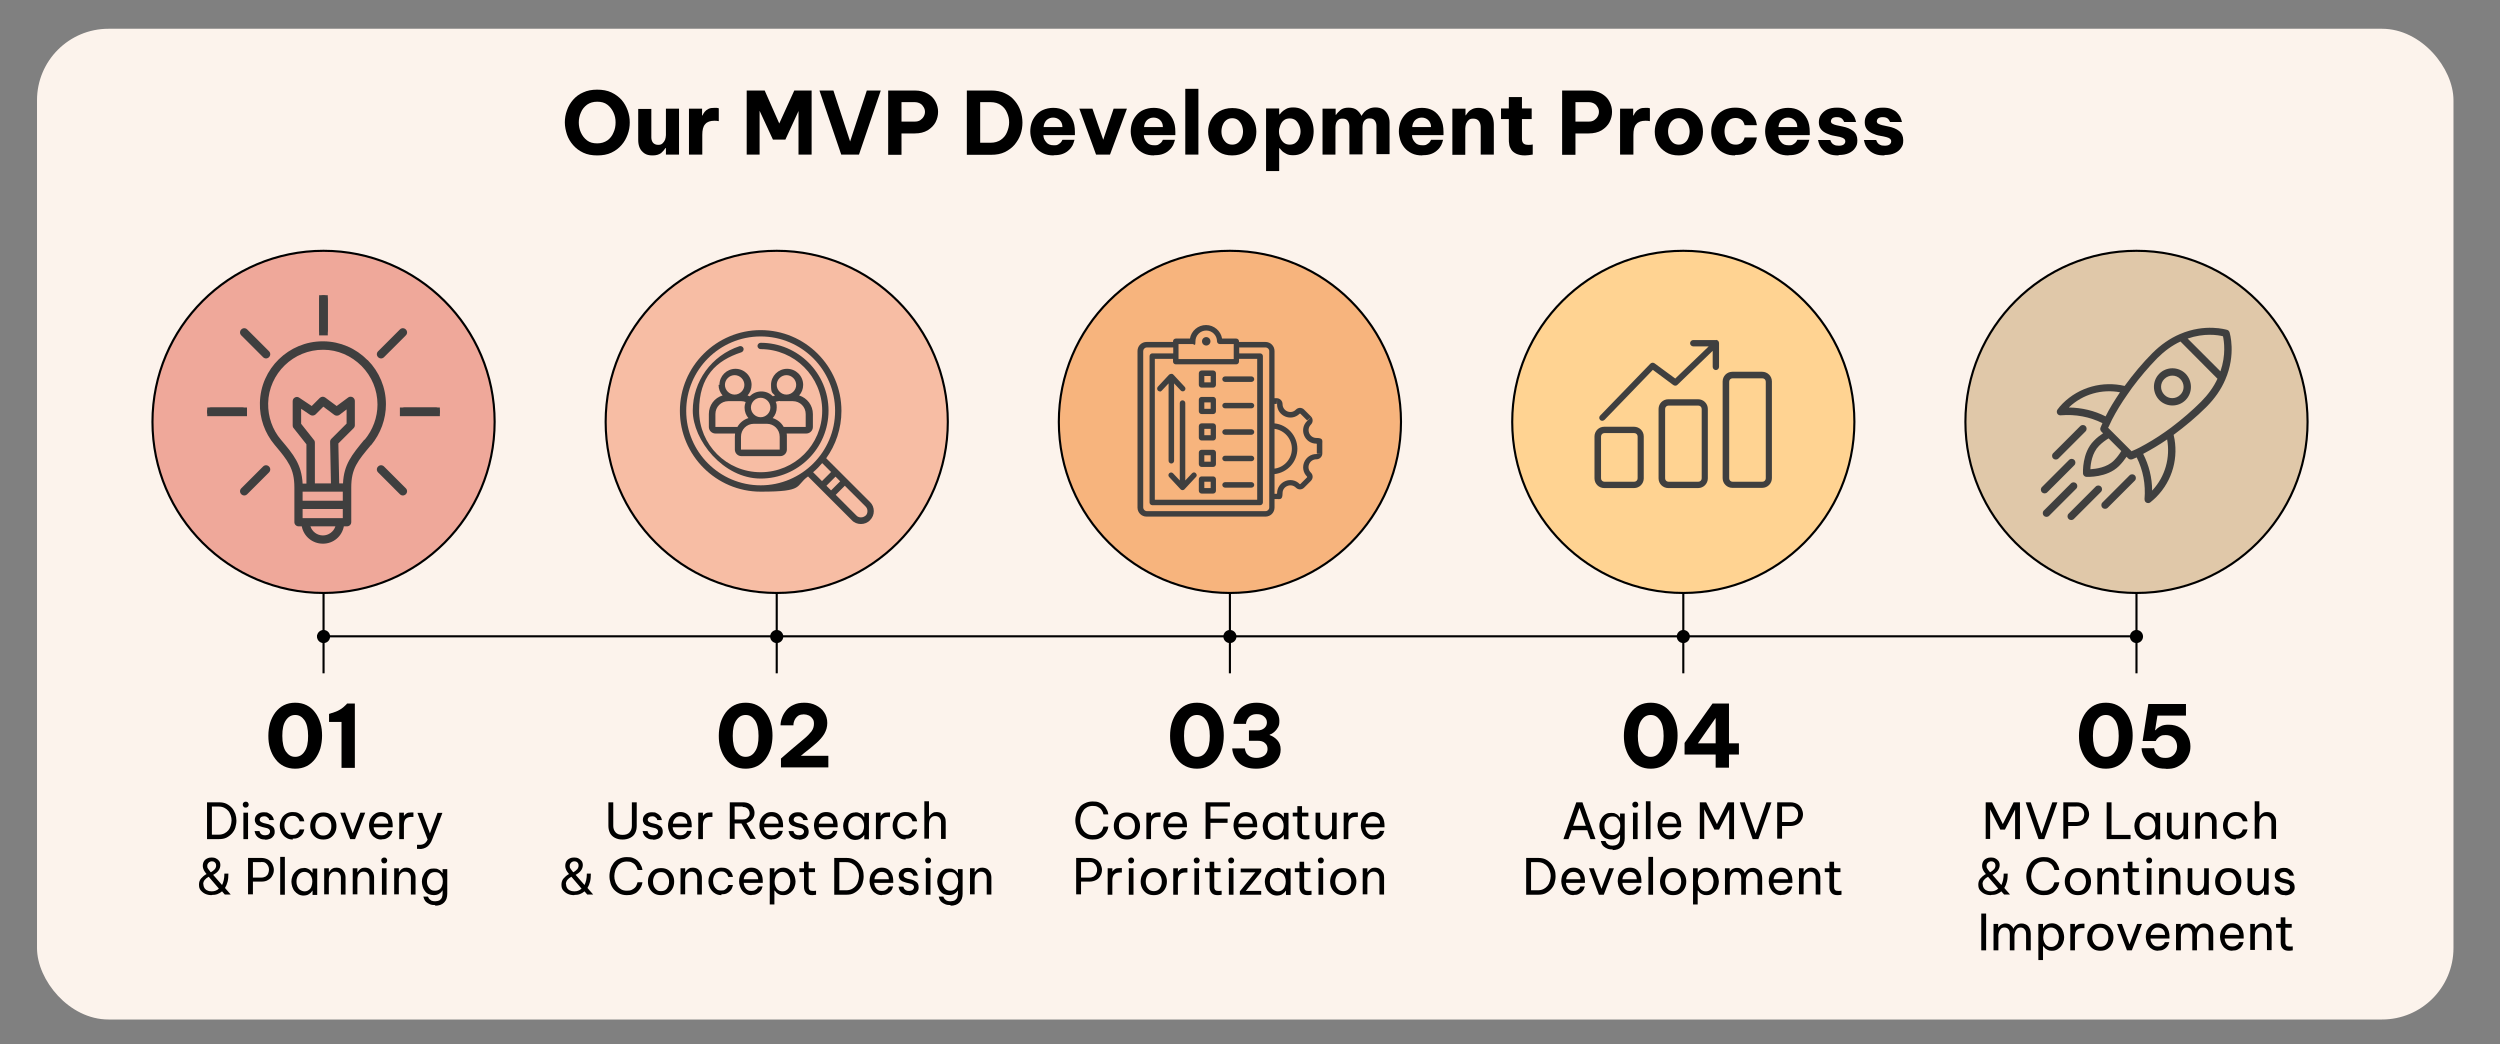 <?xml version="1.0" encoding="UTF-8"?>
<svg id="Layer_1" xmlns="http://www.w3.org/2000/svg" version="1.1" xmlns:xlink="http://www.w3.org/1999/xlink" viewBox="0 0 1182.2 493.7">
  <rect x="0" y="0" width="1182.2" height="493.7" fill="#808080" stroke="none"/>
  <!-- Generator: Adobe Illustrator 29.4.0, SVG Export Plug-In . SVG Version: 2.1.0 Build 152)  -->
  <defs>
    <style>
      .st0 {
        fill: none;
        stroke: #000;
        stroke-miterlimit: 10;
      }

      .st1, .st2 {
        fill: #3f3f3f;
      }

      .st3 {
        fill: #e0c8a9;
      }

      .st4 {
        fill: #f7bda4;
      }

      .st5 {
        fill: #f7b47d;
      }

      .st6 {
        fill: #efa89a;
      }

      .st7 {
        clip-path: url(#clippath-1);
      }

      .st8 {
        fill: #fcf3ec;
      }

      .st9 {
        fill: #ffd392;
      }

      .st10 {
        clip-path: url(#clippath-2);
      }

      .st2 {
        fill-rule: evenodd;
      }

      .st11 {
        clip-path: url(#clippath);
      }
    </style>
    <clipPath id="clippath">
      <rect class="st1" x="189.1" y="192.7" width="18.9" height="4.1"/>
    </clipPath>
    <clipPath id="clippath-1">
      <rect class="st1" x="98" y="192.7" width="18.8" height="4.1"/>
    </clipPath>
    <clipPath id="clippath-2">
      <rect class="st1" x="150.9" y="139.6" width="4.1" height="19"/>
    </clipPath>
  </defs>
  <rect class="st8" x="17.5" y="13.6" width="1142.7" height="468.5" rx="33.8" ry="33.8"/>
  <g>
    <path d="M282.4,73.5c-2.5,0-4.7-.4-6.6-1.3-1.9-.9-3.5-2.1-4.8-3.6-1.3-1.5-2.3-3.2-2.9-5-.6-1.9-1-3.8-1-5.7s.3-3.8,1-5.7c.6-1.8,1.6-3.5,2.9-5,1.3-1.5,2.9-2.7,4.8-3.5,1.9-.9,4.1-1.3,6.6-1.3s4.8.4,6.7,1.3c1.9.9,3.5,2.1,4.8,3.5,1.3,1.5,2.2,3.1,2.9,5s1,3.7,1,5.7-.3,3.8-1,5.7-1.6,3.5-2.9,5c-1.3,1.5-2.9,2.7-4.8,3.6-1.9.9-4.1,1.3-6.7,1.3ZM282.4,67.8c1.9,0,3.5-.5,4.8-1.4s2.3-2.2,2.9-3.7c.7-1.5,1-3.1,1-4.8s-.3-3.2-1-4.7c-.7-1.5-1.6-2.7-2.9-3.7s-2.9-1.4-4.8-1.4-3.5.5-4.8,1.4c-1.3,1-2.3,2.2-2.9,3.7-.7,1.5-1,3.1-1,4.7s.3,3.3,1,4.8c.7,1.5,1.6,2.7,2.9,3.7,1.3,1,2.9,1.4,4.8,1.4Z"/>
    <path d="M308.5,73.5c-1.5,0-2.8-.3-3.8-1-1-.7-1.7-1.5-2.2-2.6-.5-1.1-.7-2.4-.7-3.7v-14.7h6.2v13.5c0,1,.3,1.9.8,2.5.5.6,1.4,1,2.4,1s1.6-.2,2.1-.7.9-1,1.2-1.7c.2-.7.4-1.4.4-2.2v-12.5h6.2v21.7h-6.2v-3.1h-.2c-.5.8-1.2,1.6-2.1,2.4-1,.7-2.3,1.1-3.9,1.1Z"/>
    <path d="M325.8,73.1v-21.7h6.2v3.2h.2c.2-.6.6-1.1,1-1.7.4-.5,1-1,1.8-1.4.8-.4,1.7-.5,2.9-.5s1.3,0,2,.2v6.1c-.8-.2-1.5-.2-2.1-.2-1.9,0-3.4.5-4.3,1.6-1,1-1.4,2.8-1.4,5.1v9.3h-6.2Z"/>
    <path d="M353.1,73.1v-30.3h8.5l6.9,15.6,7.1-15.6h8.2v30.3h-6.2v-20.6l-6.2,13.5h-5.9l-6.3-13.6v20.7h-6.2Z"/>
    <path d="M397.8,73.1l-10.3-30.3h6.6l7.9,24.1,7.9-24.1h6.6l-10.3,30.3h-8.4Z"/>
    <path d="M420,73.1v-30.3h12.5c2.5,0,4.5.5,6.2,1.5,1.7,1,2.9,2.2,3.7,3.8.8,1.5,1.2,3.1,1.2,4.8s-.4,3.3-1.2,4.9c-.8,1.5-2.1,2.8-3.7,3.8-1.7,1-3.7,1.5-6.2,1.5h-6.2v10.1h-6.3ZM432.5,48.3h-6.2v9.2h6.2c1.1,0,2-.2,2.7-.7.7-.5,1.2-1,1.6-1.7.4-.7.6-1.4.6-2.2s-.2-1.5-.6-2.2c-.4-.7-.9-1.3-1.6-1.7-.7-.4-1.6-.7-2.7-.7Z"/>
    <path d="M457.2,73.1v-30.3h11.5c2.5,0,4.6.4,6.5,1.3,1.9.9,3.4,2,4.6,3.5,1.2,1.4,2.2,3.1,2.8,4.9.6,1.8.9,3.6.9,5.5s-.3,3.7-.9,5.5c-.6,1.8-1.6,3.4-2.8,4.9-1.2,1.4-2.8,2.6-4.6,3.5-1.9.9-4,1.3-6.5,1.3h-11.5ZM468.4,48.3h-4.9v19.2h4.9c2,0,3.6-.5,4.9-1.4,1.3-.9,2.3-2.1,2.9-3.6.6-1.5,1-3,1-4.6s-.3-3.1-1-4.6c-.6-1.5-1.6-2.7-2.9-3.6-1.3-.9-2.9-1.4-4.9-1.4Z"/>
    <path d="M498.3,73.5c-1.9,0-3.6-.3-5-1s-2.5-1.5-3.4-2.6-1.6-2.3-2-3.6-.7-2.7-.7-4.1.2-2.7.6-4,1.1-2.5,2-3.6c.9-1.1,2-2,3.4-2.6,1.4-.6,3-1,4.9-1s3.8.4,5.3,1.3c1.5.9,2.7,2.2,3.6,3.9s1.3,3.8,1.3,6.2v1.5h-14.9c0,1.3.5,2.4,1.4,3.4.8,1,2,1.4,3.5,1.4s1.5-.1,2.1-.4c.5-.3.9-.6,1.2-.9.3-.3.6-.8.8-1.3h5.7c-.2,1-.6,1.9-.9,2.6-.4.7-.9,1.5-1.7,2.2-.7.7-1.7,1.4-2.8,1.8-1.2.5-2.6.7-4.4.7ZM493.5,60.1h8.9c0-1.5-.5-2.6-1.4-3.4-.8-.7-1.8-1.1-3-1.1s-2.2.4-3.1,1.2c-.8.8-1.3,1.9-1.4,3.3Z"/>
    <path d="M518.3,73.1l-7.9-21.7h6.2l5.1,14.7,4.9-14.7h6.3l-8,21.7h-6.5Z"/>
    <path d="M545.8,73.5c-1.9,0-3.6-.3-5-1s-2.5-1.5-3.4-2.6-1.6-2.3-2-3.6-.7-2.7-.7-4.1.2-2.7.6-4,1.1-2.5,2-3.6c.9-1.1,2-2,3.4-2.6,1.4-.6,3-1,4.9-1s3.8.4,5.3,1.3c1.5.9,2.7,2.2,3.6,3.9s1.3,3.8,1.3,6.2v1.5h-14.9c0,1.3.5,2.4,1.4,3.4.8,1,2,1.4,3.5,1.4s1.5-.1,2.1-.4c.5-.3.9-.6,1.2-.9.3-.3.6-.8.8-1.3h5.7c-.2,1-.6,1.9-.9,2.6-.4.7-.9,1.5-1.7,2.2-.7.7-1.7,1.4-2.8,1.8-1.2.5-2.6.7-4.4.7ZM541,60.1h8.9c0-1.5-.5-2.6-1.4-3.4-.8-.7-1.8-1.1-3-1.1s-2.2.4-3.1,1.2c-.8.8-1.3,1.9-1.4,3.3Z"/>
    <path d="M560.5,73.1v-31.1h6.2v31.1h-6.2Z"/>
    <path d="M582.7,73.5c-2.4,0-4.5-.5-6.2-1.6-1.7-1.1-3-2.4-3.9-4.1-.9-1.7-1.3-3.6-1.3-5.5s.4-3.8,1.3-5.5c.9-1.7,2.2-3.1,3.9-4.1,1.7-1,3.8-1.6,6.2-1.6s4.5.5,6.2,1.6c1.7,1.1,3,2.4,3.9,4.1.9,1.7,1.3,3.6,1.3,5.5s-.4,3.8-1.3,5.5c-.9,1.7-2.2,3.1-3.9,4.1-1.7,1-3.8,1.6-6.2,1.6ZM582.7,68.4c1.1,0,2-.3,2.8-.9.7-.6,1.3-1.3,1.7-2.3s.6-2,.6-3-.2-2.1-.6-3.1c-.4-.9-1-1.7-1.7-2.3-.8-.6-1.7-.9-2.8-.9s-2,.3-2.8.9c-.8.6-1.3,1.3-1.7,2.3-.4.9-.6,2-.6,3.1s.2,2.1.6,3,1,1.7,1.7,2.3c.8.6,1.7.9,2.8.9Z"/>
    <path d="M598.7,81v-29.7h6.2v2.8h.3c.1-.2.4-.5.9-1.1.5-.5,1.2-1,2.1-1.5s2-.7,3.4-.7,3,.3,4.2,1c1.2.6,2.2,1.5,3,2.6.8,1.1,1.4,2.3,1.8,3.6s.6,2.7.6,4.1-.2,2.8-.6,4.1-1,2.5-1.8,3.6c-.8,1.1-1.8,1.9-3,2.6-1.2.6-2.6,1-4.2,1s-2.5-.2-3.4-.7-1.6-.9-2.1-1.5c-.5-.5-.8-.9-.9-1.1h-.3v10.8h-6.2ZM604.8,62.2c0,1,.2,2,.6,2.9.4,1,.9,1.7,1.7,2.4.8.6,1.7.9,2.8.9s2.1-.3,2.8-.9c.8-.6,1.3-1.4,1.7-2.4.4-1,.6-1.9.6-2.9s-.2-2-.6-2.9-.9-1.7-1.7-2.4c-.8-.6-1.7-.9-2.8-.9s-2.1.3-2.8.9c-.8.6-1.3,1.4-1.7,2.4-.4,1-.6,1.9-.6,2.9Z"/>
    <path d="M625.4,73.1v-21.7h6.2v2.9h.2c.5-.8,1.2-1.5,2.1-2.3.9-.7,2.2-1.1,3.8-1.1s3,.4,3.9,1.1,1.7,1.7,2.2,2.8h0c.4-.6.8-1.2,1.4-1.9.6-.6,1.3-1.1,2.2-1.5s1.9-.6,3.1-.6,2.7.3,3.7,1c1,.7,1.7,1.6,2.2,2.7.5,1.1.7,2.3.7,3.5v14.9h-6.2v-13.3c0-1.1-.3-1.9-.8-2.6-.5-.7-1.3-1-2.4-1s-1.5.2-2,.6-.9.9-1.1,1.6c-.2.6-.3,1.3-.3,2v12.8h-6.2v-13.3c0-1.1-.3-1.9-.8-2.6-.5-.7-1.3-1-2.4-1s-1.5.2-2,.6-.9.9-1.1,1.6c-.2.6-.3,1.3-.3,2v12.8h-6.2Z"/>
    <path d="M672.6,73.5c-1.9,0-3.6-.3-5-1s-2.5-1.5-3.4-2.6-1.6-2.3-2-3.6-.7-2.7-.7-4.1.2-2.7.6-4,1.1-2.5,2-3.6c.9-1.1,2-2,3.4-2.6,1.4-.6,3-1,4.9-1s3.8.4,5.3,1.3c1.5.9,2.7,2.2,3.6,3.9.9,1.7,1.3,3.8,1.3,6.2v1.5h-14.9c0,1.3.5,2.4,1.4,3.4.8,1,2,1.4,3.5,1.4s1.5-.1,2.1-.4c.5-.3.9-.6,1.2-.9.3-.3.6-.8.8-1.3h5.7c-.2,1-.6,1.9-.9,2.6-.4.7-.9,1.5-1.7,2.2-.7.7-1.7,1.4-2.8,1.8-1.2.5-2.6.7-4.4.7ZM667.8,60.1h8.9c0-1.5-.5-2.6-1.4-3.4-.8-.7-1.8-1.1-3-1.1s-2.2.4-3.1,1.2c-.8.8-1.3,1.9-1.4,3.3Z"/>
    <path d="M686.8,73.1v-21.7h6.2v3.1h.2c.2-.4.6-.9,1.1-1.5s1.1-1,1.9-1.4,1.8-.6,3.1-.6,3.1.4,4.1,1.2c1.1.8,1.8,1.8,2.3,3,.5,1.2.7,2.5.7,3.8v14.1h-6.2v-13.1c0-1-.3-2-.8-2.7-.6-.8-1.5-1.2-2.7-1.2s-1.7.2-2.2.7c-.5.4-.9,1-1.2,1.7-.2.7-.4,1.4-.4,2.2v12.5h-6.2Z"/>
    <path d="M721.1,73.5c-1.7,0-3-.3-4.1-.8-1-.5-1.8-1.1-2.3-1.9-.5-.8-.9-1.6-1-2.5-.2-.9-.2-1.7-.2-2.4v-9.6h-3.7v-5h3.7v-5.4h6.2v5.4h4.6v5h-4.6v9.4c0,.9.2,1.6.7,2.1.5.5,1.3.7,2.4.7s1.1,0,2-.2v4.8c-1.5.2-2.7.4-3.7.4Z"/>
    <path d="M738.7,73.1v-30.3h12.5c2.5,0,4.5.5,6.2,1.5,1.7,1,2.9,2.2,3.7,3.8.8,1.5,1.2,3.1,1.2,4.8s-.4,3.3-1.2,4.9c-.8,1.5-2.1,2.8-3.7,3.8-1.7,1-3.7,1.5-6.2,1.5h-6.2v10.1h-6.3ZM751.2,48.3h-6.2v9.2h6.2c1.1,0,2-.2,2.7-.7.7-.5,1.2-1,1.6-1.7.4-.7.6-1.4.6-2.2s-.2-1.5-.6-2.2c-.4-.7-.9-1.3-1.6-1.7-.7-.4-1.6-.7-2.7-.7Z"/>
    <path d="M766.1,73.1v-21.7h6.2v3.2h.2c.2-.6.6-1.1,1-1.7.4-.5,1-1,1.8-1.4.8-.4,1.7-.5,2.9-.5s1.3,0,2,.2v6.1c-.8-.2-1.5-.2-2.1-.2-1.9,0-3.4.5-4.3,1.6-1,1-1.4,2.8-1.4,5.1v9.3h-6.2Z"/>
    <path d="M793.9,73.5c-2.4,0-4.5-.5-6.2-1.6-1.7-1.1-3-2.4-3.9-4.1-.9-1.7-1.3-3.6-1.3-5.5s.4-3.8,1.3-5.5c.9-1.7,2.2-3.1,3.9-4.1,1.7-1,3.8-1.6,6.2-1.6s4.5.5,6.2,1.6c1.7,1.1,3,2.4,3.9,4.1.9,1.7,1.3,3.6,1.3,5.5s-.4,3.8-1.3,5.5c-.9,1.7-2.2,3.1-3.9,4.1-1.7,1-3.8,1.6-6.2,1.6ZM793.9,68.4c1.1,0,2-.3,2.8-.9.8-.6,1.3-1.3,1.7-2.3s.6-2,.6-3-.2-2.1-.6-3.1c-.4-.9-1-1.7-1.7-2.3-.8-.6-1.7-.9-2.8-.9s-2,.3-2.8.9c-.8.6-1.3,1.3-1.7,2.3-.4.9-.6,2-.6,3.1s.2,2.1.6,3,1,1.7,1.7,2.3c.8.6,1.7.9,2.8.9Z"/>
    <path d="M820.5,73.5c-1.9,0-3.6-.3-5-1-1.4-.6-2.6-1.5-3.5-2.6-.9-1.1-1.6-2.3-2.1-3.6-.5-1.4-.7-2.7-.7-4.1s.2-2.8.7-4.1c.5-1.3,1.2-2.5,2.1-3.6s2.1-1.9,3.5-2.6c1.4-.6,3.1-1,5-1s3.5.3,4.8.8c1.3.6,2.3,1.3,3,2.1.8.8,1.3,1.7,1.7,2.5.4.8.6,1.8.8,2.9h-5.8c-.2-.7-.4-1.2-.7-1.7-.3-.5-.7-.8-1.3-1.2-.6-.3-1.3-.5-2.3-.5s-2.1.3-2.9.9c-.8.6-1.4,1.4-1.7,2.3-.4,1-.6,2-.6,3.1s.2,2.2.6,3.1c.4,1,1,1.7,1.7,2.3.8.6,1.8.9,2.9.9s1.7-.2,2.3-.5c.6-.3,1-.7,1.3-1.2.3-.5.5-1,.7-1.7h5.8c-.2,1.1-.5,2.1-.8,2.9-.4.8-.9,1.7-1.7,2.5-.8.8-1.8,1.5-3,2.1s-2.9.8-4.8.8Z"/>
    <path d="M845.8,73.5c-1.9,0-3.6-.3-5-1s-2.5-1.5-3.4-2.6-1.6-2.3-2-3.6-.7-2.7-.7-4.1.2-2.7.6-4,1.1-2.5,2-3.6c.9-1.1,2-2,3.4-2.6,1.4-.6,3-1,4.9-1s3.8.4,5.3,1.3c1.5.9,2.7,2.2,3.6,3.9s1.3,3.8,1.3,6.2v1.5h-14.9c0,1.3.5,2.4,1.4,3.4.8,1,2,1.4,3.5,1.4s1.5-.1,2.1-.4c.5-.3.9-.6,1.2-.9.3-.3.6-.8.8-1.3h5.7c-.2,1-.6,1.9-.9,2.6-.4.7-.9,1.5-1.7,2.2-.7.7-1.7,1.4-2.8,1.8-1.2.5-2.6.7-4.4.7ZM841,60.1h8.9c0-1.5-.5-2.6-1.4-3.4-.8-.7-1.8-1.1-3-1.1s-2.2.4-3.1,1.2c-.8.8-1.3,1.9-1.4,3.3Z"/>
    <path d="M869.4,73.5c-1.8,0-3.3-.2-4.5-.7-1.2-.5-2.1-1.1-2.8-1.8-.7-.7-1.2-1.4-1.6-2.2-.3-.7-.6-1.6-.8-2.6h5.8c.2.5.4,1,.7,1.4.3.4.7.7,1.2.9.5.3,1.3.4,2.2.4s1.9-.2,2.4-.7.6-.9.6-1.4c0-1-.8-1.6-2.4-2l-2.9-.6c-1.3-.2-2.4-.6-3.5-1.1-1.1-.5-2-1.1-2.7-2-.7-.9-1-2-1-3.3s.3-2.5,1-3.5c.7-1,1.7-1.9,2.9-2.5,1.3-.6,2.8-.9,4.6-.9s3,.2,4.2.7c1.1.5,2,1,2.6,1.7.7.7,1.1,1.3,1.5,2,.3.7.6,1.5.8,2.4h-5.6c-.3-.7-.7-1.3-1.2-1.7-.5-.4-1.3-.6-2.3-.6s-1.8.2-2.2.6c-.4.4-.6.9-.6,1.3s.2,1,.7,1.2c.5.3,1.1.5,1.9.7l2.8.6c2.1.4,3.8,1.1,5.1,2.1s2,2.5,2,4.4-.3,2.5-1,3.6c-.7,1.1-1.7,1.9-3,2.5s-2.9.9-4.8.9Z"/>
    <path d="M891.1,73.5c-1.8,0-3.3-.2-4.5-.7-1.2-.5-2.1-1.1-2.8-1.8-.7-.7-1.2-1.4-1.6-2.2-.3-.7-.6-1.6-.8-2.6h5.8c.2.5.4,1,.7,1.4.3.4.7.7,1.2.9.5.3,1.3.4,2.2.4s1.9-.2,2.4-.7.6-.9.6-1.4c0-1-.8-1.6-2.4-2l-2.9-.6c-1.3-.2-2.4-.6-3.5-1.1-1.1-.5-2-1.1-2.7-2-.7-.9-1-2-1-3.3s.3-2.5,1-3.5c.7-1,1.7-1.9,2.9-2.5,1.3-.6,2.8-.9,4.6-.9s3,.2,4.2.7c1.1.5,2,1,2.6,1.7.7.7,1.1,1.3,1.5,2,.3.7.6,1.5.8,2.4h-5.6c-.3-.7-.7-1.3-1.2-1.7-.5-.4-1.3-.6-2.3-.6s-1.8.2-2.2.6c-.4.4-.6.9-.6,1.3s.2,1,.7,1.2c.5.3,1.1.5,1.9.7l2.8.6c2.1.4,3.8,1.1,5.1,2.1s2,2.5,2,4.4-.3,2.5-1,3.6c-.7,1.1-1.7,1.9-3,2.5s-2.9.9-4.8.9Z"/>
  </g>
  <line class="st0" x1="149.9" y1="300.9" x2="1010.3" y2="300.9"/>
  <g>
    <g>
      <circle class="st6" cx="153" cy="199.5" r="80.9"/>
      <path d="M153,280.9c-44.9,0-81.4-36.5-81.4-81.4s36.5-81.4,81.4-81.4,81.4,36.5,81.4,81.4-36.5,81.4-81.4,81.4ZM153,119.1c-44.3,0-80.4,36.1-80.4,80.4s36.1,80.4,80.4,80.4,80.4-36.1,80.4-80.4-36.1-80.4-80.4-80.4Z"/>
    </g>
    <g>
      <path class="st1" d="M173.8,170.3c-5.5-5.6-12.9-8.8-20.8-8.9h-.4c-16.1,0-29.4,13-29.7,29.1-.2,7.3,2.3,14.3,7,19.9,6.2,7.4,9.3,11.1,9.3,20.1v16.4c0,1.1.9,2,2,2h1.5c.9,4.7,5,8.2,10,8.2s9-3.5,9.9-8.2h1.5c1.1,0,2-.9,2-2v-16.4c0-9,3.1-12.6,9.3-20h.1c4.5-5.5,7-12.3,7-19.3,0-7.9-3.1-15.3-8.6-20.9ZM152.7,253.2c-2.7,0-5.1-1.8-5.9-4.3h11.8c-.8,2.5-3.2,4.3-5.9,4.3ZM162.1,245h-19v-4.3h19v4.3ZM162.1,236.8h-19v-4.3h19v4.3ZM156.4,228.6h-7.5v-19.3c0-.4-.1-.9-.4-1.2l-6.1-7.7v-7.1l4.3,2.9c.8.5,1.8.4,2.5-.2l3.7-3.7,5.2,3.9c.7.5,1.7.5,2.4,0l3.4-2.6v6.7l-7.2,7.2c-.4.4-.6.9-.6,1.4l.4,19.7ZM172.4,207.9h-.1c-5.9,7.2-9.7,11.7-10.1,20.7h-1.8l-.4-18.9,7.2-7.2c.4-.4.6-.9.6-1.4v-11.5c0-.7-.4-1.4-1.1-1.8-.7-.3-1.5-.3-2.1.2l-5.4,4-5.4-4c-.8-.6-1.9-.5-2.6.2l-3.8,3.8-6-4c-.6-.4-1.4-.4-2,0-.6.3-1,1-1,1.7v11.5c0,.4.1.9.4,1.2l6.1,7.7v18.6h-1.8c-.5-9.1-4.2-13.6-10.2-20.7-4.1-4.8-6.2-10.9-6.1-17.3.3-14.1,12-25.4,26.1-25.3,6.8,0,13.2,2.8,18.1,7.7,4.8,4.9,7.5,11.3,7.5,18.2,0,6.1-2.2,12-6.1,16.7Z"/>
      <g>
        <rect class="st1" x="189.1" y="192.7" width="18.9" height="4.1"/>
        <g class="st11">
          <path class="st1" d="M206,192.7h-14.6c-1.1,0-2,.9-2,2s.9,2,2,2h14.6c1.1,0,2-.9,2-2s-.9-2-2-2Z"/>
        </g>
      </g>
      <g>
        <rect class="st1" x="98" y="192.7" width="18.8" height="4.1"/>
        <g class="st7">
          <path class="st1" d="M116.5,194.7c0-1.1-.9-2-2-2h-14.6c-1.1,0-2,.9-2,2s.9,2,2,2h14.6c1.1,0,2-.9,2-2Z"/>
        </g>
      </g>
      <path class="st1" d="M181.6,220.6c-.8-.8-2-.8-2.8,0-.8.8-.8,2,0,2.8l10.3,10.3c.4.4.9.6,1.4.6s1-.2,1.4-.6c.8-.8.8-2,0-2.8l-10.3-10.3Z"/>
      <path class="st1" d="M114.1,155.8c-.8.8-.8,2,0,2.8l10.3,10.3c.4.4.9.6,1.4.6s1-.2,1.4-.6c.8-.8.8-2,0-2.8l-10.3-10.3c-.8-.8-2-.8-2.8,0Z"/>
      <g>
        <rect class="st1" x="150.9" y="139.6" width="4.1" height="19"/>
        <g class="st10">
          <path class="st1" d="M151,141.6v14.6c0,1.1.9,2,2,2s2-.9,2-2v-14.6c0-1.1-.9-2-2-2s-2,.9-2,2Z"/>
        </g>
      </g>
      <path class="st1" d="M189.1,155.8l-10.3,10.3c-.8.8-.8,2,0,2.8.4.4.9.6,1.4.6s1-.2,1.4-.6l10.3-10.3c.8-.8.8-2,0-2.8-.8-.8-2-.8-2.8,0Z"/>
      <path class="st1" d="M124.4,220.6l-10.3,10.3c-.8.8-.8,2,0,2.8.4.4.9.6,1.4.6s1-.2,1.4-.6l10.3-10.3c.8-.8.8-2,0-2.8-.8-.8-2-.8-2.8,0Z"/>
    </g>
  </g>
  <g>
    <path d="M97.9,396.8v-17.4h5.6c1.4,0,2.6.2,3.6.7s1.9,1.2,2.6,2,1.2,1.8,1.6,2.8c.3,1,.5,2.1.5,3.2s-.2,2.1-.5,3.2c-.3,1-.9,2-1.6,2.8s-1.6,1.5-2.6,2-2.2.7-3.6.7h-5.6ZM103.4,381.4h-3.2v13.3h3.2c1,0,1.9-.2,2.7-.6.8-.4,1.4-.9,1.9-1.5.5-.6.9-1.4,1.1-2.2s.4-1.6.4-2.4-.1-1.6-.4-2.4-.6-1.5-1.1-2.1c-.5-.6-1.1-1.1-1.9-1.5-.8-.4-1.6-.6-2.7-.6Z"/>
    <path d="M116.2,381.9c-.4,0-.8-.1-1-.4-.3-.3-.4-.6-.4-1s.1-.8.4-1c.3-.3.6-.4,1-.4s.8.1,1,.4c.3.3.4.6.4,1s-.1.7-.4,1c-.3.3-.6.4-1,.4ZM115.1,396.8v-12.5h2.2v12.5h-2.2Z"/>
    <path d="M125.5,397c-1,0-1.7-.1-2.4-.4-.6-.3-1.1-.6-1.5-1s-.6-.8-.8-1.2-.3-.9-.4-1.4h2.3c.1.4.3.8.4,1,.2.3.5.5.8.7.4.2.9.3,1.5.3s1.3-.2,1.7-.5c.4-.4.6-.8.6-1.3s-.2-.8-.5-1.1c-.3-.3-.8-.5-1.4-.6l-1.7-.4c-.6-.2-1.2-.4-1.8-.6-.5-.3-1-.6-1.3-1.1-.3-.5-.5-1-.5-1.7,0-1.1.4-1.9,1.2-2.6.8-.7,1.8-1,3.1-1s1.6.1,2.1.4,1,.5,1.4.9c.3.4.6.7.8,1.1.2.4.3.8.4,1.3h-2.2c0-.4-.2-.7-.4-.9-.2-.2-.4-.4-.7-.6-.3-.2-.8-.3-1.3-.3s-1.3.2-1.6.5c-.3.3-.5.7-.5,1.1s.2.7.5,1c.3.2.7.4,1.3.6l1.7.4c1.1.2,1.9.7,2.6,1.2.7.6,1,1.4,1,2.5s-.2,1.3-.5,1.9c-.4.6-.9,1.1-1.6,1.4-.7.3-1.5.5-2.5.5Z"/>
    <path d="M138.5,397c-1,0-1.9-.2-2.7-.6-.8-.4-1.4-.9-1.9-1.5-.5-.6-.9-1.3-1.2-2.1-.3-.8-.4-1.6-.4-2.3s.1-1.6.4-2.3c.3-.8.6-1.5,1.1-2.1.5-.6,1.1-1.1,1.9-1.5.8-.4,1.7-.6,2.7-.6s1.8.1,2.5.4c.7.3,1.2.7,1.6,1.1s.7.9.9,1.3.4,1,.5,1.6h-2.2c-.2-.5-.3-.9-.6-1.3-.2-.3-.5-.6-1-.9-.4-.3-1-.4-1.7-.4s-1.6.2-2.2.6-1,1-1.3,1.7-.4,1.4-.4,2.2.1,1.5.4,2.2.7,1.2,1.3,1.7,1.3.6,2.2.6,1.3-.1,1.7-.4c.4-.3.8-.6,1-.9.2-.3.4-.8.6-1.3h2.2c-.1.6-.3,1.1-.5,1.6s-.5.9-.9,1.3-.9.8-1.6,1.1c-.7.3-1.5.4-2.5.4Z"/>
    <path d="M152.9,397c-1.3,0-2.5-.3-3.4-.9-.9-.6-1.6-1.4-2.1-2.4-.5-1-.7-2-.7-3.1s.2-2.2.7-3.1c.5-1,1.2-1.8,2.1-2.4.9-.6,2-.9,3.4-.9s2.5.3,3.4.9c.9.6,1.6,1.4,2.1,2.4.5,1,.7,2,.7,3.1s-.2,2.1-.7,3.1c-.5,1-1.2,1.8-2.1,2.4-.9.6-2,.9-3.4.9ZM152.9,395.1c.8,0,1.6-.2,2.1-.6.6-.4,1-1,1.3-1.7.3-.7.4-1.4.4-2.2s-.1-1.5-.4-2.2c-.3-.7-.7-1.2-1.3-1.7-.6-.4-1.3-.6-2.1-.6s-1.5.2-2.1.6-1,1-1.3,1.7c-.3.7-.4,1.4-.4,2.2s.1,1.5.4,2.2c.3.7.7,1.2,1.3,1.7s1.3.6,2.1.6Z"/>
    <path d="M165.6,396.8l-4.7-12.5h2.3l3.6,9.7,3.6-9.7h2.3l-4.8,12.5h-2.4Z"/>
    <path d="M180.4,397c-1,0-1.9-.2-2.6-.6-.7-.4-1.4-.9-1.8-1.5-.5-.6-.8-1.3-1.1-2.1-.2-.8-.4-1.5-.4-2.3s.1-1.6.3-2.3c.2-.8.6-1.5,1.1-2.1.5-.6,1.1-1.1,1.8-1.5.7-.4,1.6-.6,2.6-.6s2,.2,2.8.7c.8.5,1.5,1.2,1.9,2.2.5,1,.7,2.2.7,3.6v.7h-9c0,.7.2,1.4.5,1.9.3.6.7,1.1,1.2,1.4.5.4,1.2.5,1.9.5s1.2-.1,1.6-.3.7-.5,1-.7c.2-.3.4-.6.6-1.1h2.1c-.2.5-.3,1-.5,1.4s-.5.8-.9,1.2c-.4.4-.9.7-1.5,1-.6.3-1.4.4-2.3.4ZM176.8,389.5h6.8c0-.8-.2-1.5-.5-2s-.7-.9-1.2-1.1c-.5-.3-1-.4-1.6-.4-1,0-1.8.3-2.4,1-.6.6-1,1.5-1.1,2.5Z"/>
    <path d="M188.8,396.8v-12.5h2.2v1.6h0c.3-.5.7-.9,1.2-1.2.5-.4,1.2-.5,2.2-.5s.6,0,1.1,0v2.1c-.5,0-.9,0-1.1,0-1.1,0-1.9.3-2.5.9s-.9,1.6-.9,3v6.6h-2.2Z"/>
    <path d="M198.5,401.4c-.4,0-.8,0-1.3,0v-1.9c.5,0,.9,0,1.2,0,.9,0,1.7-.2,2.3-.6s1.1-1,1.5-1.9l-4.8-12.6h2.3l3.6,9.7,3.6-9.7h2.3l-4.8,12.5c-.6,1.6-1.4,2.7-2.4,3.5-1,.7-2.2,1.1-3.6,1.1Z"/>
    <path d="M100.1,423.3c-1.1,0-2.1-.2-3-.6-.9-.4-1.6-1-2.2-1.7s-.8-1.6-.8-2.7.3-2.1,1-2.9,1.5-1.5,2.6-2.1l-.2-.2c-.4-.5-.8-1-1.1-1.6-.3-.6-.5-1.3-.5-2.1s.2-1.6.6-2.2c.4-.6.9-1,1.6-1.3.6-.3,1.3-.4,2-.4s1.4.1,2,.4c.6.3,1.1.7,1.5,1.2.4.5.6,1.2.6,2s-.3,1.8-.9,2.6c-.6.8-1.4,1.4-2.5,2l4.2,4.8c.3-.6.6-1.4.8-2.3.2-.9.3-1.9.3-3.1h1.9c0,1.5-.1,2.8-.4,3.9-.3,1.1-.7,2.1-1.2,2.9l2.7,3.1h-2.8l-1.3-1.5c-.7.6-1.4,1-2.2,1.3-.8.3-1.7.4-2.6.4ZM96.2,418.2c0,.7.2,1.3.5,1.8.4.5.8.9,1.4,1.1.6.3,1.3.4,2,.4s1.3-.1,1.8-.3c.6-.2,1.1-.5,1.6-1l-4.8-5.6c-.8.4-1.4.9-1.9,1.5-.5.6-.7,1.3-.7,2ZM99.3,412.1l.3.3h.2c.8-.4,1.3-.9,1.8-1.4.4-.5.6-1.1.6-1.7s-.2-1.2-.6-1.5c-.4-.4-.9-.5-1.4-.5s-1.1.2-1.5.6c-.4.4-.7.9-.7,1.6s.1.9.4,1.3.6.9,1.1,1.4Z"/>
    <path d="M117.3,423.1v-17.4h6.2c1.3,0,2.4.3,3.3.8.9.5,1.6,1.3,2,2.1.4.9.7,1.8.7,2.7s-.2,1.9-.7,2.7c-.4.9-1.1,1.6-2,2.1-.9.6-2,.8-3.3.8h-3.9v6h-2.3ZM123.5,407.7h-3.9v7.3h3.9c.8,0,1.5-.2,2.1-.5.5-.4,1-.8,1.2-1.4s.4-1.1.4-1.8-.1-1.2-.4-1.8-.7-1-1.2-1.4c-.5-.4-1.2-.5-2.1-.5Z"/>
    <path d="M132.5,423.1v-17.9h2.2v17.9h-2.2Z"/>
    <path d="M143.6,410.4c.8,0,1.4.1,2,.4.5.3,1,.5,1.3.9.3.3.6.7.8,1h.1v-2h2.2v12.5h-2.2v-2h-.1c-.2.3-.4.6-.8,1-.3.3-.8.6-1.3.9-.5.2-1.2.4-2,.4s-1.8-.2-2.5-.6c-.7-.4-1.3-.9-1.8-1.5-.5-.6-.8-1.3-1.1-2.1-.2-.8-.4-1.6-.4-2.3s.1-1.6.4-2.3c.2-.8.6-1.5,1.1-2.1.5-.6,1.1-1.1,1.8-1.5.7-.4,1.5-.6,2.5-.6ZM144,412.3c-.8,0-1.5.2-2.1.7-.6.4-1,1-1.3,1.7-.3.7-.4,1.4-.4,2.2s.1,1.5.4,2.2c.3.7.7,1.3,1.3,1.7s1.3.7,2.1.7,1.5-.2,2.1-.7c.6-.4,1-1,1.2-1.7s.4-1.4.4-2.2-.1-1.5-.4-2.2-.7-1.3-1.2-1.7c-.6-.4-1.2-.7-2.1-.7Z"/>
    <path d="M153.3,423.1v-12.5h2.2v1.8h.1c.1-.2.3-.4.6-.8s.6-.6,1.1-.9c.5-.3,1.1-.4,1.8-.4s1.7.2,2.3.6c.6.4,1.1,1,1.5,1.7.3.7.5,1.5.5,2.4v8h-2.2v-7.9c0-.8-.2-1.5-.7-2.1-.5-.5-1.1-.8-2-.8s-1.3.2-1.7.5-.8.8-1,1.4c-.2.6-.3,1.2-.3,1.8v7h-2.2Z"/>
    <path d="M166.8,423.1v-12.5h2.2v1.8h.1c.1-.2.3-.4.6-.8s.6-.6,1.1-.9c.5-.3,1.1-.4,1.8-.4s1.7.2,2.3.6c.6.4,1.1,1,1.5,1.7.3.7.5,1.5.5,2.4v8h-2.2v-7.9c0-.8-.2-1.5-.7-2.1-.5-.5-1.1-.8-2-.8s-1.3.2-1.7.5-.8.8-1,1.4c-.2.6-.3,1.2-.3,1.8v7h-2.2Z"/>
    <path d="M181.7,408.3c-.4,0-.8-.1-1-.4-.3-.3-.4-.6-.4-1s.1-.8.4-1c.3-.3.6-.4,1-.4s.8.1,1,.4c.3.3.4.6.4,1s-.1.7-.4,1c-.3.3-.6.4-1,.4ZM180.6,423.1v-12.5h2.2v12.5h-2.2Z"/>
    <path d="M186.4,423.1v-12.5h2.2v1.8h.1c.1-.2.3-.4.6-.8s.6-.6,1.1-.9c.5-.3,1.1-.4,1.8-.4s1.7.2,2.3.6c.6.4,1.1,1,1.5,1.7.3.7.5,1.5.5,2.4v8h-2.2v-7.9c0-.8-.2-1.5-.7-2.1-.5-.5-1.1-.8-2-.8s-1.3.2-1.7.5-.8.8-1,1.4c-.2.6-.3,1.2-.3,1.8v7h-2.2Z"/>
    <path d="M205.9,428c-1,0-1.9-.1-2.6-.4-.7-.3-1.2-.6-1.7-1s-.7-.8-.9-1.2c-.2-.4-.4-.9-.5-1.4h2.2c.2.4.3.8.6,1.1s.6.5,1,.8c.5.2,1.1.3,1.8.3s1.6-.2,2.1-.5c.5-.4.9-.8,1.1-1.4.2-.6.3-1.2.3-1.8v-1.4h-.1c-.2.3-.4.6-.7.9s-.8.6-1.3.9c-.5.2-1.2.4-2,.4s-1.8-.2-2.5-.5-1.3-.8-1.8-1.5-.8-1.3-1-2-.4-1.5-.4-2.3.1-1.6.4-2.3.6-1.4,1-2c.5-.6,1-1.1,1.8-1.5.7-.4,1.5-.5,2.5-.5s1.5.1,2,.4c.5.2,1,.5,1.3.9s.6.6.7.9h.1v-1.9h2.2v11.7c0,1.7-.5,3.1-1.5,4.1-1,1-2.4,1.5-4.3,1.5ZM205.7,421.2c.8,0,1.5-.2,2.1-.6.6-.4,1-1,1.2-1.7.3-.7.4-1.4.4-2.1s-.1-1.5-.4-2.1c-.3-.7-.7-1.2-1.2-1.7-.6-.4-1.2-.6-2.1-.6s-1.5.2-2.1.6-1,1-1.3,1.7c-.3.7-.4,1.4-.4,2.1s.1,1.5.4,2.1c.3.7.7,1.2,1.3,1.7s1.3.6,2.1.6Z"/>
  </g>
  <rect x="152.5" y="280.4" width="1" height="38"/>
  <circle cx="153" cy="301" r="3.1"/>
  <g>
    <g>
      <circle class="st4" cx="367.3" cy="199.5" r="80.9"/>
      <path d="M367.3,280.9c-44.9,0-81.4-36.5-81.4-81.4s36.5-81.4,81.4-81.4,81.4,36.5,81.4,81.4-36.5,81.4-81.4,81.4ZM367.3,119.1c-44.3,0-80.4,36.1-80.4,80.4s36.1,80.4,80.4,80.4,80.4-36.1,80.4-80.4-36.1-80.4-80.4-80.4Z"/>
    </g>
    <g>
      <path class="st1" d="M352,182c0,2.5-2.1,4.6-4.6,4.6s-4.6-2.1-4.6-4.6,2.1-4.6,4.6-4.6,4.6,2.1,4.6,4.6ZM353.9,197.7c-2.2.7-4.1,2.2-5.2,4.2h-10.4v-6.1c0-3.4,2.7-6.1,6.1-6.1h6.1c.7,0,1.4.1,2.1.4-.3.8-.5,1.7-.5,2.7,0,1.9.7,3.7,1.9,5ZM359.7,188.1c2.5,0,4.6,2.1,4.6,4.6s-2.1,4.6-4.6,4.6-4.6-2.1-4.6-4.6,2.1-4.6,4.6-4.6ZM368.8,189.7h6.1c3.4,0,6.1,2.7,6.1,6.1v6.1h-10.4c-1.1-2-3-3.5-5.2-4.2,1.2-1.3,1.9-3.1,1.9-5s-.2-1.9-.5-2.7c.7-.2,1.3-.4,2-.4ZM371.9,177.4c2.5,0,4.6,2.1,4.6,4.6s-2.1,4.6-4.6,4.6-4.6-2.1-4.6-4.6,2.1-4.6,4.6-4.6ZM368.8,212.6h-18.4v-6.1c0-3.4,2.7-6.1,6.1-6.1h6.1c3.4,0,6.1,2.7,6.1,6.1v6.1ZM339.8,182c0,1.9.7,3.7,1.9,5-3.8,1.1-6.5,4.6-6.5,8.8v6.1c0,1.7,1.4,3.1,3.1,3.1h9.3c0,.5-.1,1-.1,1.5v6.1c0,1.7,1.4,3.1,3.1,3.1h18.4c1.7,0,3.1-1.4,3.1-3.1v-6.1c0-.5,0-1-.1-1.5h9.3c1.7,0,3.1-1.4,3.1-3.1v-6.1c0-4.1-2.7-7.6-6.5-8.8,1.2-1.3,1.9-3.1,1.9-5,0-4.2-3.4-7.6-7.6-7.6s-7.6,3.4-7.6,7.6.7,3.7,1.9,5c-.3.1-.7.2-1,.4-1.4-1.4-3.3-2.3-5.5-2.3s-4.1.9-5.5,2.3c-.3-.1-.7-.3-1-.4,1.2-1.3,1.9-3.1,1.9-5,0-4.2-3.4-7.6-7.6-7.6s-7.6,3.4-7.6,7.6"/>
      <path class="st1" d="M409.3,243.8c-1.1,1.1-3.2,1.2-4.3,0l-9.8-9.8,4.3-4.3,9.8,9.8c.6.6.9,1.3.9,2.2s-.3,1.6-.9,2.2ZM390.8,229.7l4.3-4.3,2.2,2.2-4.3,4.3-2.2-2.2ZM388.8,219l4.2,4.2-4.3,4.3-4.2-4.2c1.6-1.3,3-2.8,4.3-4.3ZM324.5,194.3c0-19.4,15.8-35.2,35.2-35.2s35.2,15.8,35.2,35.2-15.8,35.2-35.2,35.2-35.2-15.8-35.2-35.2ZM400.5,226.5h0s0,0,0,0l-4.3-4.3s0,0,0,0h0s-5.5-5.5-5.5-5.5c4.5-6.3,7.2-14,7.2-22.4,0-21.1-17.2-38.2-38.2-38.2s-38.2,17.2-38.2,38.2,17.2,38.2,38.2,38.2,16.1-2.7,22.4-7.2l20.7,20.7c1.1,1.2,2.7,1.8,4.3,1.8s3.2-.6,4.3-1.8c1.2-1.2,1.8-2.7,1.8-4.3s-.6-3.2-1.8-4.3l-10.9-10.9"/>
      <path class="st1" d="M359.7,162.1c-.8,0-1.5.7-1.5,1.5s.7,1.5,1.5,1.5c16,0,29.1,13,29.1,29.1s-13,29.1-29.1,29.1-29.1-13-29.1-29.1,8-23.7,20-27.6c.8-.3,1.2-1.1,1-1.9-.3-.8-1.1-1.2-1.9-1-13.2,4.4-22.1,16.6-22.1,30.5s14.4,32.1,32.1,32.1,32.1-14.4,32.1-32.1-14.4-32.1-32.1-32.1"/>
    </g>
  </g>
  <g>
    <path d="M294.3,397c-1.4,0-2.5-.3-3.5-.8-1-.5-1.8-1.3-2.3-2.2-.5-1-.8-2.1-.8-3.4v-11.2h2.3v11.2c0,1.2.4,2.2,1.1,3s1.8,1.2,3.3,1.2,2.6-.4,3.3-1.2,1.1-1.8,1.1-3v-11.2h2.3v11.2c0,1.3-.3,2.5-.8,3.4-.5,1-1.3,1.7-2.3,2.2-1,.5-2.2.8-3.5.8Z"/>
    <path d="M309,397c-1,0-1.7-.1-2.4-.4-.6-.3-1.1-.6-1.5-1s-.6-.8-.8-1.2-.3-.9-.4-1.4h2.3c.1.4.3.8.4,1,.2.3.5.5.8.7.4.2.9.3,1.5.3s1.3-.2,1.7-.5c.4-.4.6-.8.6-1.3s-.2-.8-.5-1.1c-.3-.3-.8-.5-1.4-.6l-1.7-.4c-.6-.2-1.2-.4-1.8-.6-.5-.3-1-.6-1.3-1.1-.3-.5-.5-1-.5-1.7,0-1.1.4-1.9,1.2-2.6.8-.7,1.8-1,3.1-1s1.6.1,2.1.4,1,.5,1.4.9c.3.4.6.7.8,1.1.2.4.3.8.4,1.3h-2.2c0-.4-.2-.7-.4-.9-.2-.2-.4-.4-.7-.6-.3-.2-.8-.3-1.3-.3s-1.3.2-1.6.5c-.3.3-.5.7-.5,1.1s.2.7.5,1c.3.2.7.4,1.3.6l1.7.4c1.1.2,1.9.7,2.6,1.2.7.6,1,1.4,1,2.5s-.2,1.3-.5,1.9c-.4.6-.9,1.1-1.6,1.4-.7.3-1.5.5-2.5.5Z"/>
    <path d="M321.8,397c-1,0-1.9-.2-2.6-.6-.7-.4-1.4-.9-1.8-1.5-.5-.6-.8-1.3-1.1-2.1s-.4-1.5-.4-2.3.1-1.6.3-2.3c.2-.8.6-1.5,1.1-2.1.5-.6,1.1-1.1,1.8-1.5.7-.4,1.6-.6,2.6-.6s2,.2,2.8.7c.8.5,1.5,1.2,1.9,2.2.5,1,.7,2.2.7,3.6v.7h-9c0,.7.2,1.4.5,1.9.3.6.7,1.1,1.2,1.4.5.4,1.2.5,1.9.5s1.2-.1,1.6-.3.7-.5,1-.7c.2-.3.4-.6.6-1.1h2.1c-.2.5-.3,1-.5,1.4s-.5.8-.9,1.2c-.4.4-.9.7-1.5,1-.6.3-1.4.4-2.3.4ZM318.2,389.5h6.8c0-.8-.2-1.5-.5-2s-.7-.9-1.2-1.1c-.5-.3-1-.4-1.6-.4-1,0-1.8.3-2.4,1-.6.6-1,1.5-1.1,2.5Z"/>
    <path d="M330.2,396.8v-12.5h2.2v1.6h0c.3-.5.7-.9,1.2-1.2.5-.4,1.2-.5,2.2-.5s.6,0,1.1,0v2.1c-.5,0-.9,0-1.1,0-1.1,0-1.9.3-2.5.9s-.9,1.6-.9,3v6.6h-2.2Z"/>
    <path d="M345.1,396.8v-17.4h6.2c1.2,0,2.3.2,3.1.7s1.4,1.1,1.8,1.9.6,1.6.6,2.4-.1,1.4-.4,2c-.3.7-.7,1.2-1.3,1.7-.6.5-1.3.9-2.1,1.1l4.4,7.5h-2.6l-4.2-7.3h-3.2v7.3h-2.3ZM351.2,381.4h-3.8v6.1h3.8c.7,0,1.3-.1,1.8-.4.5-.3.8-.7,1.1-1.1s.4-.9.4-1.4-.1-1-.4-1.5c-.2-.5-.6-.8-1.1-1.1-.5-.3-1.1-.4-1.8-.4Z"/>
    <path d="M365,397c-1,0-1.9-.2-2.6-.6-.7-.4-1.4-.9-1.8-1.5-.5-.6-.8-1.3-1.1-2.1s-.4-1.5-.4-2.3.1-1.6.3-2.3c.2-.8.6-1.5,1.1-2.1.5-.6,1.1-1.1,1.8-1.5.7-.4,1.6-.6,2.6-.6s2,.2,2.8.7c.8.5,1.5,1.2,1.9,2.2.5,1,.7,2.2.7,3.6v.7h-9c0,.7.2,1.4.5,1.9.3.6.7,1.1,1.2,1.4.5.4,1.2.5,1.9.5s1.2-.1,1.6-.3.7-.5,1-.7.4-.6.6-1.1h2.1c-.2.5-.3,1-.5,1.4-.2.4-.5.8-.9,1.2s-.9.7-1.5,1c-.6.3-1.4.4-2.3.4ZM361.4,389.5h6.8c0-.8-.2-1.5-.5-2s-.7-.9-1.2-1.1-1-.4-1.6-.4c-1,0-1.8.3-2.4,1-.6.6-1,1.5-1.1,2.5Z"/>
    <path d="M378,397c-1,0-1.7-.1-2.4-.4-.6-.3-1.1-.6-1.5-1s-.6-.8-.8-1.2c-.2-.4-.3-.9-.4-1.4h2.3c.1.4.3.8.4,1,.2.3.5.5.8.7s.9.3,1.5.3,1.3-.2,1.7-.5c.4-.4.6-.8.6-1.3s-.2-.8-.5-1.1c-.3-.3-.8-.5-1.4-.6l-1.7-.4c-.6-.2-1.2-.4-1.8-.6-.5-.3-1-.6-1.3-1.1s-.5-1-.5-1.7c0-1.1.4-1.9,1.2-2.6.8-.7,1.8-1,3.1-1s1.6.1,2.1.4c.6.2,1,.5,1.4.9.3.4.6.7.8,1.1.2.4.3.8.4,1.3h-2.2c0-.4-.2-.7-.4-.9-.2-.2-.4-.4-.7-.6-.3-.2-.8-.3-1.3-.3s-1.3.2-1.6.5c-.3.3-.5.7-.5,1.1s.2.7.5,1c.3.2.7.4,1.3.6l1.7.4c1.1.2,1.9.7,2.6,1.2.7.6,1,1.4,1,2.5s-.2,1.3-.5,1.9c-.4.6-.9,1.1-1.6,1.4-.7.3-1.5.5-2.5.5Z"/>
    <path d="M390.8,397c-1,0-1.9-.2-2.6-.6-.7-.4-1.4-.9-1.8-1.5-.5-.6-.8-1.3-1.1-2.1-.2-.8-.4-1.5-.4-2.3s.1-1.6.3-2.3c.2-.8.6-1.5,1.1-2.1.5-.6,1.1-1.1,1.8-1.5.7-.4,1.6-.6,2.6-.6s2,.2,2.8.7c.8.5,1.5,1.2,1.9,2.2.5,1,.7,2.2.7,3.6v.7h-9c0,.7.2,1.4.5,1.9.3.6.7,1.1,1.2,1.4.5.4,1.2.5,1.9.5s1.2-.1,1.6-.3.7-.5,1-.7.4-.6.6-1.1h2.1c-.2.5-.3,1-.5,1.4-.2.4-.5.8-.9,1.2s-.9.7-1.5,1c-.6.3-1.4.4-2.3.4ZM387.2,389.5h6.8c0-.8-.2-1.5-.5-2s-.7-.9-1.2-1.1-1-.4-1.6-.4c-1,0-1.8.3-2.4,1-.6.6-1,1.5-1.1,2.5Z"/>
    <path d="M404.5,384.1c.8,0,1.4.1,2,.4.5.3,1,.5,1.3.9s.6.7.8,1h.1v-2h2.2v12.5h-2.2v-2h-.1c-.2.3-.4.6-.8,1-.3.3-.8.6-1.3.9-.5.2-1.2.4-2,.4s-1.8-.2-2.5-.6c-.7-.4-1.3-.9-1.8-1.5-.5-.6-.8-1.3-1.1-2.1-.2-.8-.4-1.6-.4-2.3s.1-1.6.4-2.3c.2-.8.6-1.5,1.1-2.1.5-.6,1.1-1.1,1.8-1.5.7-.4,1.5-.6,2.5-.6ZM404.9,386c-.8,0-1.5.2-2.1.7-.6.4-1,1-1.3,1.7-.3.7-.4,1.4-.4,2.2s.1,1.5.4,2.2c.3.7.7,1.3,1.3,1.7.6.4,1.3.7,2.1.7s1.5-.2,2.1-.7,1-1,1.2-1.7c.3-.7.4-1.4.4-2.2s-.1-1.5-.4-2.2c-.3-.7-.7-1.3-1.2-1.7-.6-.4-1.2-.7-2.1-.7Z"/>
    <path d="M414.2,396.8v-12.5h2.2v1.6h0c.3-.5.7-.9,1.2-1.2.5-.4,1.2-.5,2.2-.5s.6,0,1.1,0v2.1c-.5,0-.9,0-1.1,0-1.1,0-1.9.3-2.5.9-.6.6-.9,1.6-.9,3v6.6h-2.2Z"/>
    <path d="M428.3,397c-1,0-1.9-.2-2.7-.6-.8-.4-1.4-.9-1.9-1.5-.5-.6-.9-1.3-1.2-2.1-.3-.8-.4-1.6-.4-2.3s.1-1.6.4-2.3c.2-.8.6-1.5,1.1-2.1.5-.6,1.1-1.1,1.9-1.5.8-.4,1.7-.6,2.7-.6s1.8.1,2.5.4c.7.3,1.2.7,1.6,1.1s.7.9.9,1.3c.2.4.4,1,.5,1.6h-2.2c-.2-.5-.3-.9-.6-1.3s-.5-.6-1-.9c-.4-.3-1-.4-1.7-.4s-1.6.2-2.2.6c-.6.4-1,1-1.3,1.7s-.4,1.4-.4,2.2.1,1.5.4,2.2.7,1.2,1.3,1.7c.6.4,1.3.6,2.2.6s1.3-.1,1.7-.4c.4-.3.8-.6,1-.9.2-.3.4-.8.6-1.3h2.2c-.1.6-.3,1.1-.5,1.6-.2.4-.5.9-.9,1.3s-.9.8-1.6,1.1c-.7.3-1.5.4-2.5.4Z"/>
    <path d="M437.1,396.8v-17.9h2.2v7.2h.1c.1-.2.3-.4.6-.8.3-.3.6-.6,1.1-.9s1.1-.4,1.8-.4,1.7.2,2.3.6c.6.4,1.1,1,1.5,1.7s.5,1.5.5,2.4v8h-2.2v-7.9c0-.8-.2-1.5-.7-2.1-.5-.5-1.1-.8-2-.8s-1.3.2-1.7.5-.8.8-1,1.4c-.2.6-.3,1.2-.3,1.8v7h-2.2Z"/>
    <path d="M271.5,423.3c-1.1,0-2.1-.2-3-.6-.9-.4-1.6-1-2.2-1.7s-.8-1.6-.8-2.7.3-2.1,1-2.9,1.5-1.5,2.6-2.1l-.2-.2c-.4-.5-.8-1-1.1-1.6-.3-.6-.5-1.3-.5-2.1s.2-1.6.6-2.2c.4-.6.9-1,1.6-1.3.6-.3,1.3-.4,2-.4s1.4.1,2,.4c.6.3,1.1.7,1.5,1.2.4.5.6,1.2.6,2s-.3,1.8-.9,2.6c-.6.8-1.4,1.4-2.5,2l4.2,4.8c.3-.6.6-1.4.8-2.3.2-.9.3-1.9.3-3.1h1.9c0,1.5-.1,2.8-.4,3.9-.3,1.1-.7,2.1-1.2,2.9l2.7,3.1h-2.8l-1.3-1.5c-.7.6-1.4,1-2.2,1.3-.8.3-1.7.4-2.6.4ZM267.7,418.2c0,.7.2,1.3.5,1.8.4.5.8.9,1.4,1.1.6.3,1.3.4,2,.4s1.3-.1,1.8-.3c.6-.2,1.1-.5,1.6-1l-4.8-5.6c-.8.4-1.4.9-1.9,1.5-.5.6-.7,1.3-.7,2ZM270.7,412.1l.3.3h.2c.8-.4,1.3-.9,1.8-1.4.4-.5.6-1.1.6-1.7s-.2-1.2-.6-1.5c-.4-.4-.9-.5-1.4-.5s-1.1.2-1.5.6c-.4.4-.7.9-.7,1.6s.1.9.4,1.3.6.9,1.1,1.4Z"/>
    <path d="M296.4,423.3c-1.4,0-2.6-.3-3.6-.8s-1.9-1.2-2.6-2c-.7-.9-1.2-1.8-1.5-2.9-.3-1.1-.5-2.1-.5-3.3s.2-2.2.5-3.3c.3-1.1.9-2,1.5-2.9.7-.9,1.5-1.5,2.6-2,1-.5,2.2-.8,3.6-.8s2.1.1,2.9.4c.8.3,1.5.7,2,1.1.5.5,1,.9,1.3,1.5s.6,1,.8,1.5.3,1,.4,1.6h-2.3c-.1-.5-.3-1-.5-1.4-.2-.4-.5-.8-.8-1.2-.4-.4-.9-.7-1.5-1s-1.4-.4-2.3-.4-1.8.2-2.6.6c-.7.4-1.4.9-1.8,1.6-.5.7-.9,1.4-1.1,2.2-.2.8-.4,1.6-.4,2.5s.1,1.7.4,2.5c.2.8.6,1.5,1.1,2.2.5.7,1.1,1.2,1.8,1.6s1.6.6,2.6.6,1.7-.1,2.3-.4c.6-.3,1.1-.6,1.5-1s.7-.8.8-1.2.3-.8.5-1.4h2.3c-.1.6-.2,1.1-.4,1.6-.2.5-.4.9-.8,1.5s-.8,1-1.3,1.5-1.2.8-2,1.1c-.8.3-1.8.4-2.9.4Z"/>
    <path d="M312.6,423.3c-1.3,0-2.5-.3-3.4-.9-.9-.6-1.6-1.4-2.1-2.4-.5-1-.7-2-.7-3.1s.2-2.2.7-3.1c.5-1,1.2-1.8,2.1-2.4.9-.6,2-.9,3.4-.9s2.5.3,3.4.9c.9.6,1.6,1.4,2.1,2.4.5,1,.7,2,.7,3.1s-.2,2.1-.7,3.1c-.5,1-1.2,1.8-2.1,2.4-.9.6-2,.9-3.4.9ZM312.6,421.4c.8,0,1.6-.2,2.1-.6.6-.4,1-1,1.3-1.7.3-.7.4-1.4.4-2.2s-.1-1.5-.4-2.2c-.3-.7-.7-1.2-1.3-1.7-.6-.4-1.3-.6-2.1-.6s-1.5.2-2.1.6-1,1-1.3,1.7c-.3.7-.4,1.4-.4,2.2s.1,1.5.4,2.2c.3.7.7,1.2,1.3,1.7s1.3.6,2.1.6Z"/>
    <path d="M321.8,423.1v-12.5h2.2v1.8h.1c.1-.2.3-.4.6-.8s.6-.6,1.1-.9c.5-.3,1.1-.4,1.8-.4s1.7.2,2.3.6c.6.4,1.1,1,1.5,1.7.3.7.5,1.5.5,2.4v8h-2.2v-7.9c0-.8-.2-1.5-.7-2.1-.5-.5-1.1-.8-2-.8s-1.3.2-1.7.5-.8.8-1,1.4c-.2.6-.3,1.2-.3,1.8v7h-2.2Z"/>
    <path d="M341.2,423.3c-1,0-1.9-.2-2.7-.6-.8-.4-1.4-.9-1.9-1.5-.5-.6-.9-1.3-1.2-2.1-.3-.8-.4-1.6-.4-2.3s.1-1.6.4-2.3c.3-.8.6-1.5,1.1-2.1.5-.6,1.1-1.1,1.9-1.5.8-.4,1.7-.6,2.7-.6s1.8.1,2.5.4c.7.3,1.2.7,1.6,1.1s.7.9.9,1.3.4,1,.5,1.6h-2.2c-.2-.5-.3-.9-.6-1.3-.2-.3-.5-.6-1-.9-.4-.3-1-.4-1.7-.4s-1.6.2-2.2.6-1,1-1.3,1.7-.4,1.4-.4,2.2.1,1.5.4,2.2.7,1.2,1.3,1.7,1.3.6,2.2.6,1.3-.1,1.7-.4c.4-.3.8-.6,1-.9.2-.3.4-.8.6-1.3h2.2c-.1.6-.3,1.1-.5,1.6s-.5.9-.9,1.3-.9.8-1.6,1.1c-.7.3-1.5.4-2.5.4Z"/>
    <path d="M355.4,423.3c-1,0-1.9-.2-2.6-.6-.7-.4-1.4-.9-1.8-1.5-.5-.6-.8-1.3-1.1-2.1s-.4-1.5-.4-2.3.1-1.6.3-2.3c.2-.8.6-1.5,1.1-2.1.5-.6,1.1-1.1,1.8-1.5.7-.4,1.6-.6,2.6-.6s2,.2,2.8.7c.8.5,1.5,1.2,1.9,2.2.5,1,.7,2.2.7,3.6v.7h-9c0,.7.2,1.4.5,1.9.3.6.7,1.1,1.2,1.4.5.4,1.2.5,1.9.5s1.2-.1,1.6-.3.7-.5,1-.7c.2-.3.4-.6.6-1.1h2.1c-.2.5-.3,1-.5,1.4s-.5.8-.9,1.2c-.4.4-.9.7-1.5,1-.6.3-1.4.4-2.3.4ZM351.7,415.8h6.8c0-.8-.2-1.5-.5-2s-.7-.9-1.2-1.1c-.5-.3-1-.4-1.6-.4-1,0-1.8.3-2.4,1-.6.6-1,1.5-1.1,2.5Z"/>
    <path d="M364,427.7v-17.1h2.2v2h.1c.2-.3.4-.6.8-1,.3-.3.7-.6,1.3-.9s1.2-.4,2-.4,1.8.2,2.5.6c.7.4,1.3.9,1.8,1.5.5.6.8,1.3,1.1,2.1.2.8.4,1.6.4,2.3s-.1,1.6-.4,2.3c-.2.8-.6,1.5-1.1,2.1-.5.6-1.1,1.1-1.8,1.5-.7.4-1.5.6-2.5.6s-1.4-.1-2-.4c-.5-.3-1-.5-1.3-.9-.3-.3-.6-.7-.8-.9h-.1v6.6h-2.2ZM366.3,416.9c0,.8.1,1.5.4,2.2.3.7.7,1.3,1.2,1.7.6.4,1.2.7,2.1.7s1.5-.2,2.1-.7c.6-.4,1-1,1.2-1.7.3-.7.4-1.4.4-2.2s-.1-1.5-.4-2.2c-.3-.7-.7-1.3-1.2-1.7-.6-.4-1.3-.7-2.1-.7s-1.5.2-2.1.7c-.6.4-1,1-1.2,1.7-.3.7-.4,1.4-.4,2.2Z"/>
    <path d="M384.1,423.3c-1.3,0-2.3-.3-2.9-1-.6-.7-1-1.6-1-2.8v-7.1h-2.2v-1.8h2.2v-3.1h2.2v3.1h3v1.8h-3v7.1c0,.6.2,1.1.5,1.4.3.3.8.4,1.5.4s.8,0,1.5-.1v1.9c-.7.1-1.3.2-1.8.2Z"/>
    <path d="M394.5,423.1v-17.4h5.6c1.4,0,2.6.2,3.6.7,1,.5,1.9,1.2,2.6,2s1.2,1.8,1.6,2.8.5,2.1.5,3.2-.2,2.1-.5,3.2-.9,2-1.6,2.8-1.6,1.5-2.6,2c-1,.5-2.2.7-3.6.7h-5.6ZM400.1,407.7h-3.2v13.3h3.2c1,0,1.9-.2,2.7-.6.8-.4,1.4-.9,1.9-1.5.5-.6.9-1.4,1.1-2.2.2-.8.4-1.6.4-2.4s-.1-1.6-.4-2.4c-.3-.8-.6-1.5-1.1-2.1-.5-.6-1.1-1.1-1.9-1.5s-1.6-.6-2.7-.6Z"/>
    <path d="M417.1,423.3c-1,0-1.9-.2-2.6-.6-.7-.4-1.4-.9-1.8-1.5-.5-.6-.8-1.3-1.1-2.1-.2-.8-.4-1.5-.4-2.3s.1-1.6.3-2.3c.2-.8.6-1.5,1.1-2.1.5-.6,1.1-1.1,1.8-1.5.7-.4,1.6-.6,2.6-.6s2,.2,2.8.7,1.5,1.2,1.9,2.2c.5,1,.7,2.2.7,3.6v.7h-9c0,.7.2,1.4.5,1.9.3.6.7,1.1,1.2,1.4.5.4,1.2.5,1.9.5s1.2-.1,1.6-.3.7-.5,1-.7c.2-.3.4-.6.6-1.1h2.1c-.2.5-.3,1-.5,1.4-.2.4-.5.8-.9,1.2-.4.4-.9.7-1.5,1-.6.3-1.4.4-2.3.4ZM413.5,415.8h6.8c0-.8-.2-1.5-.5-2s-.7-.9-1.2-1.1c-.5-.3-1-.4-1.6-.4-1,0-1.8.3-2.4,1-.6.6-1,1.5-1.1,2.5Z"/>
    <path d="M430,423.3c-1,0-1.7-.1-2.4-.4-.6-.3-1.1-.6-1.5-1s-.6-.8-.8-1.2c-.2-.4-.3-.9-.4-1.4h2.3c.1.4.3.8.4,1,.2.3.5.5.8.7.4.2.9.3,1.5.3s1.3-.2,1.7-.5c.4-.4.6-.8.6-1.3s-.2-.8-.5-1.1c-.3-.3-.8-.5-1.4-.6l-1.7-.4c-.6-.2-1.2-.4-1.8-.6-.5-.3-1-.6-1.3-1.1s-.5-1-.5-1.7c0-1.1.4-1.9,1.2-2.6.8-.7,1.8-1,3.1-1s1.6.1,2.1.4c.6.2,1,.5,1.4.9.3.4.6.7.8,1.1.2.4.3.8.4,1.3h-2.2c0-.4-.2-.7-.4-.9-.2-.2-.4-.4-.7-.6-.3-.2-.8-.3-1.3-.3s-1.3.2-1.6.5c-.3.3-.5.7-.5,1.1s.2.7.5,1c.3.2.7.4,1.3.6l1.7.4c1.1.2,1.9.7,2.6,1.2.7.6,1,1.4,1,2.5s-.2,1.3-.5,1.9c-.4.6-.9,1.1-1.6,1.4-.7.3-1.5.5-2.5.5Z"/>
    <path d="M438.9,408.3c-.4,0-.8-.1-1-.4-.3-.3-.4-.6-.4-1s.1-.8.4-1c.3-.3.6-.4,1-.4s.8.1,1,.4c.3.3.4.6.4,1s-.1.7-.4,1c-.3.3-.6.4-1,.4ZM437.8,423.1v-12.5h2.2v12.5h-2.2Z"/>
    <path d="M449.6,428c-1,0-1.9-.1-2.6-.4-.7-.3-1.2-.6-1.7-1s-.7-.8-.9-1.2c-.2-.4-.4-.9-.5-1.4h2.2c.2.4.3.8.6,1.1.2.3.6.5,1,.8.5.2,1.1.3,1.8.3s1.6-.2,2.1-.5c.5-.4.9-.8,1.1-1.4.2-.6.3-1.2.3-1.8v-1.4h-.1c-.2.3-.4.6-.7.9s-.8.6-1.3.9c-.5.2-1.2.4-2,.4s-1.8-.2-2.5-.5-1.3-.8-1.8-1.5-.8-1.3-1-2c-.2-.8-.4-1.5-.4-2.3s.1-1.6.4-2.3c.2-.8.6-1.4,1-2,.5-.6,1-1.1,1.8-1.5.7-.4,1.5-.5,2.5-.5s1.5.1,2,.4c.5.2,1,.5,1.3.9s.6.6.7.9h.1v-1.9h2.2v11.7c0,1.7-.5,3.1-1.5,4.1-1,1-2.4,1.5-4.3,1.5ZM449.4,421.2c.8,0,1.5-.2,2.1-.6.6-.4,1-1,1.2-1.7.3-.7.4-1.4.4-2.1s-.1-1.5-.4-2.1c-.3-.7-.7-1.2-1.2-1.7-.6-.4-1.2-.6-2.1-.6s-1.5.2-2.1.6c-.6.4-1,1-1.3,1.7-.3.7-.4,1.4-.4,2.1s.1,1.5.4,2.1c.3.7.7,1.2,1.3,1.7.6.4,1.3.6,2.1.6Z"/>
    <path d="M458.7,423.1v-12.5h2.2v1.8h.1c.1-.2.3-.4.6-.8.3-.3.6-.6,1.1-.9.5-.3,1.1-.4,1.8-.4s1.7.2,2.3.6,1.1,1,1.5,1.7c.3.7.5,1.5.5,2.4v8h-2.2v-7.9c0-.8-.2-1.5-.7-2.1-.5-.5-1.1-.8-2-.8s-1.3.2-1.7.5-.8.8-1,1.4c-.2.6-.3,1.2-.3,1.8v7h-2.2Z"/>
  </g>
  <rect x="366.8" y="280.4" width="1" height="38"/>
  <circle cx="367.3" cy="301" r="3.1"/>
  <g>
    <g>
      <circle class="st5" cx="581.6" cy="199.5" r="80.9"/>
      <path d="M581.6,280.9c-44.9,0-81.4-36.5-81.4-81.4s36.5-81.4,81.4-81.4,81.4,36.5,81.4,81.4-36.5,81.4-81.4,81.4ZM581.6,119.1c-44.3,0-80.4,36.1-80.4,80.4s36.1,80.4,80.4,80.4,80.4-36.1,80.4-80.4-36.1-80.4-80.4-80.4Z"/>
    </g>
    <path class="st2" d="M602.7,236v4c0,2.4-1.9,4.3-4.3,4.3h-56.2c-2.4,0-4.3-1.9-4.3-4.3v-74c0-2.4,1.9-4.3,4.3-4.3h12.5v-.3c0-.7.6-1.3,1.3-1.3h6.7c.6-3.6,3.8-6.4,7.6-6.4s7,2.8,7.6,6.4h6.7c.7,0,1.3.6,1.3,1.3v.3h12.5c2.4,0,4.3,1.9,4.3,4.3v22.3h1c1.5,0,2.8,1.2,2.8,2.8,0,3.3,4,5,6.3,2.6,1.1-1.1,2.8-1.1,3.9,0l3.2,3.2c1.1,1.1,1.1,2.8,0,3.9-2.3,2.3-.7,6.3,2.6,6.3s2.8,1.2,2.8,2.8v4.5c0,1.5-1.2,2.8-2.8,2.8-3.3,0-5,4-2.6,6.3,1.1,1.1,1.1,2.8,0,3.9l-3.2,3.2c-1.1,1.1-2.8,1.1-3.9,0-2.3-2.3-6.3-.7-6.3,2.6s-1.2,2.8-2.8,2.8h-1ZM554.8,164.3h-12.5c-.9,0-1.7.8-1.7,1.7v74c0,.9.8,1.7,1.7,1.7h56.2c.9,0,1.7-.8,1.7-1.7v-74c0-.9-.8-1.7-1.7-1.7h-12.5v2.8h9.9c.7,0,1.3.6,1.3,1.3v69.2c0,.7-.6,1.3-1.3,1.3h-51c-.7,0-1.3-.6-1.3-1.3v-69.2c0-.7.6-1.3,1.3-1.3h9.9v-2.8ZM602.7,190.9v9.3c6,.6,10.8,5.8,10.8,12s-4.7,11.3-10.8,12v9.3h1c.1,0,.2,0,.2-.2,0-5.6,6.8-8.4,10.7-4.4,0,0,.2,0,.3,0l3.2-3.2c0,0,0-.2,0-.3-4-4-1.1-10.7,4.4-10.7s.2,0,.2-.2v-4.5c0-.1,0-.2-.2-.2-5.6,0-8.4-6.8-4.4-10.7s0-.2,0-.3l-3.2-3.2c0,0-.2,0-.3,0-4,4-10.7,1.1-10.7-4.4s0-.2-.2-.2h-1ZM602.7,202.8v18.8c4.6-.6,8.2-4.6,8.2-9.4s-3.6-8.8-8.2-9.4ZM585.9,169.7v1.3c0,.7-.6,1.3-1.3,1.3h-28.6c-.7,0-1.3-.6-1.3-1.3v-1.3h-8.6v66.6h48.4v-66.6h-8.6ZM575,226.6v5.5c0,.7-.6,1.3-1.3,1.3h-5.5c-.7,0-1.3-.6-1.3-1.3v-5.5c0-.7.6-1.3,1.3-1.3h5.5c.7,0,1.3.6,1.3,1.3ZM572.5,227.8h-3v3h3v-3ZM579.3,218.1c-.7,0-1.3-.6-1.3-1.3s.6-1.3,1.3-1.3h12.5c.7,0,1.3.6,1.3,1.3s-.6,1.3-1.3,1.3h-12.5ZM575,176.5v5.5c0,.7-.6,1.3-1.3,1.3h-5.5c-.7,0-1.3-.6-1.3-1.3v-5.5c0-.7.6-1.3,1.3-1.3h5.5c.7,0,1.3.6,1.3,1.3ZM572.5,177.8h-3v3h3v-3ZM575,189v5.5c0,.7-.6,1.3-1.3,1.3h-5.5c-.7,0-1.3-.6-1.3-1.3v-5.5c0-.7.6-1.3,1.3-1.3h5.5c.7,0,1.3.6,1.3,1.3ZM572.5,190.3h-3v3h3v-3ZM579.3,230.6c-.7,0-1.3-.6-1.3-1.3s.6-1.3,1.3-1.3h12.5c.7,0,1.3.6,1.3,1.3s-.6,1.3-1.3,1.3h-12.5ZM575,201.5v5.5c0,.7-.6,1.3-1.3,1.3h-5.5c-.7,0-1.3-.6-1.3-1.3v-5.5c0-.7.6-1.3,1.3-1.3h5.5c.7,0,1.3.6,1.3,1.3ZM572.5,202.8h-3v3h3v-3ZM579.3,193.1c-.7,0-1.3-.6-1.3-1.3s.6-1.3,1.3-1.3h12.5c.7,0,1.3.6,1.3,1.3s-.6,1.3-1.3,1.3h-12.5ZM579.3,180.6c-.7,0-1.3-.6-1.3-1.3s.6-1.3,1.3-1.3h12.5c.7,0,1.3.6,1.3,1.3s-.6,1.3-1.3,1.3h-12.5ZM579.3,205.6c-.7,0-1.3-.6-1.3-1.3s.6-1.3,1.3-1.3h12.5c.7,0,1.3.6,1.3,1.3s-.6,1.3-1.3,1.3h-12.5ZM575,214v5.5c0,.7-.6,1.3-1.3,1.3h-5.5c-.7,0-1.3-.6-1.3-1.3v-5.5c0-.7.6-1.3,1.3-1.3h5.5c.7,0,1.3.6,1.3,1.3ZM572.5,215.3h-3v3h3v-3ZM552.9,177.2c.2-.3.6-.4.9-.4s.3,0,.5,0c.2,0,.3.2.5.3l5.4,5.8c.5.5.5,1.3,0,1.8-.5.5-1.3.5-1.8,0l-3.2-3.4v36.6c0,.7-.6,1.3-1.3,1.3s-1.3-.6-1.3-1.3v-36.6l-3.2,3.4h0s0,0,0,0c-.7.7-.9.4-.9.4-.5,0-1-.3-1.2-.8-.2-.5-.1-1,.2-1.4l5.4-5.8ZM560.5,227.2l3.2-3.4c.5-.5,1.3-.6,1.8,0,.5.5.6,1.3,0,1.8l-5.4,5.8c-.1.1-.3.3-.5.3-.5.2-1,0-1.3-.3,0,0,0,0,0,0l-5.4-5.8c-.5-.5-.5-1.3,0-1.8s1.3-.5,1.8,0l3.2,3.4v-36.6c0-.7.6-1.3,1.3-1.3s1.3.6,1.3,1.3v36.6ZM557.3,162.7v7.1h26.1v-7.1h-6.6c-.7,0-1.3-.6-1.3-1.3,0-2.8-2.3-5.1-5.1-5.1s-5.1,2.3-5.1,5.1-.6,1.3-1.3,1.3h-6.6ZM570.4,163.4c-1.1,0-2-.9-2-2s.9-2,2-2,2,.9,2,2-.9,2-2,2Z"/>
  </g>
  <g>
    <path d="M516.7,397c-1.4,0-2.6-.3-3.6-.8-1-.5-1.9-1.2-2.6-2-.7-.9-1.2-1.8-1.5-2.9-.3-1.1-.5-2.1-.5-3.3s.2-2.2.5-3.3.9-2,1.5-2.9,1.5-1.5,2.6-2c1-.5,2.2-.8,3.6-.8s2.1.1,2.9.4,1.5.7,2,1.1c.5.5,1,.9,1.3,1.5s.6,1,.8,1.5c.2.5.3,1,.4,1.6h-2.3c-.1-.5-.3-1-.5-1.4-.2-.4-.5-.8-.8-1.2-.4-.4-.9-.7-1.5-1-.6-.3-1.4-.4-2.3-.4s-1.8.2-2.6.6c-.7.4-1.4.9-1.8,1.6-.5.7-.9,1.4-1.1,2.2-.2.8-.4,1.6-.4,2.5s.1,1.7.4,2.5c.2.8.6,1.5,1.1,2.2.5.7,1.1,1.2,1.8,1.6s1.6.6,2.6.6,1.7-.1,2.3-.4c.6-.3,1.1-.6,1.5-1s.7-.8.8-1.2c.2-.4.3-.8.5-1.4h2.3c-.1.6-.2,1.1-.4,1.6-.2.5-.4.9-.8,1.5s-.8,1-1.3,1.5c-.5.5-1.2.8-2,1.1-.8.3-1.8.4-2.9.4Z"/>
    <path d="M532.9,397c-1.3,0-2.5-.3-3.4-.9-.9-.6-1.6-1.4-2.1-2.4-.5-1-.7-2-.7-3.1s.2-2.2.7-3.1c.5-1,1.2-1.8,2.1-2.4.9-.6,2-.9,3.4-.9s2.5.3,3.4.9c.9.6,1.6,1.4,2.1,2.4.5,1,.7,2,.7,3.1s-.2,2.1-.7,3.1c-.5,1-1.2,1.8-2.1,2.4-.9.6-2,.9-3.4.9ZM532.9,395.1c.8,0,1.6-.2,2.1-.6.6-.4,1-1,1.3-1.7s.4-1.4.4-2.2-.1-1.5-.4-2.2c-.3-.7-.7-1.2-1.3-1.7-.6-.4-1.3-.6-2.1-.6s-1.5.2-2.1.6c-.6.4-1,1-1.3,1.7-.3.7-.4,1.4-.4,2.2s.1,1.5.4,2.2.7,1.2,1.3,1.7c.6.4,1.3.6,2.1.6Z"/>
    <path d="M542.1,396.8v-12.5h2.2v1.6h0c.3-.5.7-.9,1.2-1.2.5-.4,1.2-.5,2.2-.5s.6,0,1.1,0v2.1c-.5,0-.9,0-1.1,0-1.1,0-1.9.3-2.5.9-.6.6-.9,1.6-.9,3v6.6h-2.2Z"/>
    <path d="M556,397c-1,0-1.9-.2-2.6-.6-.7-.4-1.4-.9-1.8-1.5-.5-.6-.8-1.3-1.1-2.1-.2-.8-.4-1.5-.4-2.3s.1-1.6.3-2.3c.2-.8.6-1.5,1.1-2.1.5-.6,1.1-1.1,1.8-1.5.7-.4,1.6-.6,2.6-.6s2,.2,2.8.7c.8.5,1.5,1.2,1.9,2.2.5,1,.7,2.2.7,3.6v.7h-9c0,.7.2,1.4.5,1.9.3.6.7,1.1,1.2,1.4.5.4,1.2.5,1.9.5s1.2-.1,1.6-.3.7-.5,1-.7.4-.6.6-1.1h2.1c-.2.5-.3,1-.5,1.4-.2.4-.5.8-.9,1.2s-.9.7-1.5,1c-.6.3-1.4.4-2.3.4ZM552.4,389.5h6.8c0-.8-.2-1.5-.5-2s-.7-.9-1.2-1.1-1-.4-1.6-.4c-1,0-1.8.3-2.4,1-.6.6-1,1.5-1.1,2.5Z"/>
    <path d="M570.1,396.8v-17.4h11.5v2h-9.2v5.7h8.1v2h-8.1v7.6h-2.3Z"/>
    <path d="M589.2,397c-1,0-1.9-.2-2.6-.6-.7-.4-1.4-.9-1.8-1.5-.5-.6-.8-1.3-1.1-2.1-.2-.8-.4-1.5-.4-2.3s.1-1.6.3-2.3c.2-.8.6-1.5,1.1-2.1.5-.6,1.1-1.1,1.8-1.5.7-.4,1.6-.6,2.6-.6s2,.2,2.8.7c.8.5,1.5,1.2,1.9,2.2.5,1,.7,2.2.7,3.6v.7h-9c0,.7.2,1.4.5,1.9.3.6.7,1.1,1.2,1.4.5.4,1.2.5,1.9.5s1.2-.1,1.6-.3.7-.5,1-.7.4-.6.6-1.1h2.1c-.2.5-.3,1-.5,1.4-.2.4-.5.8-.9,1.2s-.9.7-1.5,1c-.6.3-1.4.4-2.3.4ZM585.6,389.5h6.8c0-.8-.2-1.5-.5-2s-.7-.9-1.2-1.1-1-.4-1.6-.4c-1,0-1.8.3-2.4,1-.6.6-1,1.5-1.1,2.5Z"/>
    <path d="M602.9,384.1c.8,0,1.4.1,2,.4.5.3,1,.5,1.3.9s.6.7.8,1h.1v-2h2.2v12.5h-2.2v-2h-.1c-.2.3-.4.6-.8,1-.3.3-.8.6-1.3.9-.5.2-1.2.4-2,.4s-1.8-.2-2.5-.6c-.7-.4-1.3-.9-1.8-1.5-.5-.6-.8-1.3-1.1-2.1-.2-.8-.4-1.6-.4-2.3s.1-1.6.4-2.3c.2-.8.6-1.5,1.1-2.1.5-.6,1.1-1.1,1.8-1.5.7-.4,1.5-.6,2.5-.6ZM603.3,386c-.8,0-1.5.2-2.1.7-.6.4-1,1-1.3,1.7-.3.7-.4,1.4-.4,2.2s.1,1.5.4,2.2c.3.7.7,1.3,1.3,1.7.6.4,1.3.7,2.1.7s1.5-.2,2.1-.7c.6-.4,1-1,1.2-1.7.3-.7.4-1.4.4-2.2s-.1-1.5-.4-2.2c-.3-.7-.7-1.3-1.2-1.7-.6-.4-1.2-.7-2.1-.7Z"/>
    <path d="M617.4,397c-1.3,0-2.3-.3-2.9-1-.7-.7-1-1.6-1-2.8v-7.1h-2.2v-1.8h2.2v-3.1h2.2v3.1h3v1.8h-3v7.1c0,.6.2,1.1.5,1.4s.8.4,1.5.4.8,0,1.5-.1v1.9c-.7.1-1.3.2-1.8.2Z"/>
    <path d="M626.2,397c-1.2,0-2.2-.4-3-1.2-.7-.8-1.1-1.8-1.1-3.2v-8.3h2.2v8.2c0,.8.2,1.4.7,1.9s1,.7,1.8.7,1.4-.2,1.8-.6c.5-.4.8-.9,1-1.5.2-.6.3-1.2.3-1.9v-6.8h2.2v12.5h-2.2v-1.8h-.1c0,.2-.3.4-.5.8-.3.3-.6.6-1.1.9-.5.3-1.1.4-1.9.4Z"/>
    <path d="M635.4,396.8v-12.5h2.2v1.6h0c.3-.5.7-.9,1.2-1.2.5-.4,1.2-.5,2.2-.5s.6,0,1.1,0v2.1c-.5,0-.9,0-1.1,0-1.1,0-1.9.3-2.5.9-.6.6-.9,1.6-.9,3v6.6h-2.2Z"/>
    <path d="M649.4,397c-1,0-1.9-.2-2.6-.6-.7-.4-1.4-.9-1.8-1.5-.5-.6-.8-1.3-1.1-2.1-.2-.8-.4-1.5-.4-2.3s.1-1.6.3-2.3c.2-.8.6-1.5,1.1-2.1.5-.6,1.1-1.1,1.8-1.5.7-.4,1.6-.6,2.6-.6s2,.2,2.8.7c.8.5,1.5,1.2,1.9,2.2.5,1,.7,2.2.7,3.6v.7h-9c0,.7.2,1.4.5,1.9.3.6.7,1.1,1.2,1.4.5.4,1.2.5,1.9.5s1.2-.1,1.6-.3.7-.5,1-.7.4-.6.6-1.1h2.1c-.2.5-.3,1-.5,1.4-.2.4-.5.8-.9,1.2s-.9.7-1.5,1c-.6.3-1.4.4-2.3.4ZM645.8,389.5h6.8c0-.8-.2-1.5-.5-2s-.7-.9-1.2-1.1-1-.4-1.6-.4c-1,0-1.8.3-2.4,1-.6.6-1,1.5-1.1,2.5Z"/>
    <path d="M508.9,423.1v-17.4h6.2c1.3,0,2.4.3,3.3.8.9.5,1.6,1.3,2,2.1.4.9.7,1.8.7,2.7s-.2,1.9-.7,2.7c-.4.9-1.1,1.6-2,2.1s-2,.8-3.3.8h-3.9v6h-2.3ZM515.1,407.7h-3.9v7.3h3.9c.8,0,1.5-.2,2.1-.5.5-.4,1-.8,1.2-1.4.3-.6.4-1.1.4-1.8s-.1-1.2-.4-1.8c-.3-.6-.7-1-1.2-1.4-.5-.4-1.2-.5-2.1-.5Z"/>
    <path d="M523.8,423.1v-12.5h2.2v1.6h0c.3-.5.7-.9,1.2-1.2.5-.4,1.2-.5,2.2-.5s.6,0,1.1,0v2.1c-.5,0-.9,0-1.1,0-1.1,0-1.9.3-2.5.9-.6.6-.9,1.6-.9,3v6.6h-2.2Z"/>
    <path d="M534.9,408.3c-.4,0-.8-.1-1-.4-.3-.3-.4-.6-.4-1s.1-.8.4-1c.3-.3.6-.4,1-.4s.8.1,1,.4c.3.3.4.6.4,1s-.1.7-.4,1c-.3.3-.6.4-1,.4ZM533.8,423.1v-12.5h2.2v12.5h-2.2Z"/>
    <path d="M545.6,423.3c-1.3,0-2.5-.3-3.4-.9-.9-.6-1.6-1.4-2.1-2.4-.5-1-.7-2-.7-3.1s.2-2.2.7-3.1c.5-1,1.2-1.8,2.1-2.4.9-.6,2-.9,3.4-.9s2.5.3,3.4.9c.9.6,1.6,1.4,2.1,2.4.5,1,.7,2,.7,3.1s-.2,2.1-.7,3.1c-.5,1-1.2,1.8-2.1,2.4-.9.6-2,.9-3.4.9ZM545.6,421.4c.8,0,1.6-.2,2.1-.6.6-.4,1-1,1.3-1.7s.4-1.4.4-2.2-.1-1.5-.4-2.2c-.3-.7-.7-1.2-1.3-1.7-.6-.4-1.3-.6-2.1-.6s-1.5.2-2.1.6c-.6.4-1,1-1.3,1.7-.3.7-.4,1.4-.4,2.2s.1,1.5.4,2.2.7,1.2,1.3,1.7c.6.4,1.3.6,2.1.6Z"/>
    <path d="M554.8,423.1v-12.5h2.2v1.6h0c.3-.5.7-.9,1.2-1.2.5-.4,1.2-.5,2.2-.5s.6,0,1.1,0v2.1c-.5,0-.9,0-1.1,0-1.1,0-1.9.3-2.5.9-.6.6-.9,1.6-.9,3v6.6h-2.2Z"/>
    <path d="M565.9,408.3c-.4,0-.8-.1-1-.4-.3-.3-.4-.6-.4-1s.1-.8.4-1c.3-.3.6-.4,1-.4s.8.1,1,.4c.3.3.4.6.4,1s-.1.7-.4,1c-.3.3-.6.4-1,.4ZM564.8,423.1v-12.5h2.2v12.5h-2.2Z"/>
    <path d="M575.9,423.3c-1.3,0-2.3-.3-2.9-1-.6-.7-1-1.6-1-2.8v-7.1h-2.2v-1.8h2.2v-3.1h2.2v3.1h3v1.8h-3v7.1c0,.6.2,1.1.5,1.4.3.3.8.4,1.5.4s.8,0,1.5-.1v1.9c-.7.1-1.3.2-1.8.2Z"/>
    <path d="M582.2,408.3c-.4,0-.8-.1-1-.4-.3-.3-.4-.6-.4-1s.1-.8.4-1c.3-.3.6-.4,1-.4s.8.1,1,.4c.3.3.4.6.4,1s-.1.7-.4,1c-.3.3-.6.4-1,.4ZM581.1,423.1v-12.5h2.2v12.5h-2.2Z"/>
    <path d="M586.3,423.1v-1.6l7.3-9h-6.9v-1.8h9.7v1.6l-7.3,9h7.3v1.8h-10Z"/>
    <path d="M603.9,410.4c.8,0,1.4.1,2,.4.5.3,1,.5,1.3.9.3.3.6.7.8,1h.1v-2h2.2v12.5h-2.2v-2h-.1c-.2.3-.4.6-.8,1-.3.3-.8.6-1.3.9-.5.2-1.2.4-2,.4s-1.8-.2-2.5-.6c-.7-.4-1.3-.9-1.8-1.5-.5-.6-.8-1.3-1.1-2.1-.2-.8-.4-1.6-.4-2.3s.1-1.6.4-2.3c.2-.8.6-1.5,1.1-2.1.5-.6,1.1-1.1,1.8-1.5.7-.4,1.5-.6,2.5-.6ZM604.3,412.3c-.8,0-1.5.2-2.1.7-.6.4-1,1-1.3,1.7-.3.7-.4,1.4-.4,2.2s.1,1.5.4,2.2c.3.7.7,1.3,1.3,1.7.6.4,1.3.7,2.1.7s1.5-.2,2.1-.7,1-1,1.2-1.7c.3-.7.4-1.4.4-2.2s-.1-1.5-.4-2.2c-.3-.7-.7-1.3-1.2-1.7-.6-.4-1.2-.7-2.1-.7Z"/>
    <path d="M618.4,423.3c-1.3,0-2.3-.3-2.9-1-.6-.7-1-1.6-1-2.8v-7.1h-2.2v-1.8h2.2v-3.1h2.2v3.1h3v1.8h-3v7.1c0,.6.2,1.1.5,1.4.3.3.8.4,1.5.4s.8,0,1.5-.1v1.9c-.7.1-1.3.2-1.8.2Z"/>
    <path d="M624.6,408.3c-.4,0-.8-.1-1-.4-.3-.3-.4-.6-.4-1s.1-.8.4-1c.3-.3.6-.4,1-.4s.8.1,1,.4c.3.3.4.6.4,1s-.1.7-.4,1c-.3.3-.6.4-1,.4ZM623.5,423.1v-12.5h2.2v12.5h-2.2Z"/>
    <path d="M635.2,423.3c-1.3,0-2.5-.3-3.4-.9-.9-.6-1.6-1.4-2.1-2.4-.5-1-.7-2-.7-3.1s.2-2.2.7-3.1c.5-1,1.2-1.8,2.1-2.4.9-.6,2-.9,3.4-.9s2.5.3,3.4.9c.9.6,1.6,1.4,2.1,2.4.5,1,.7,2,.7,3.1s-.2,2.1-.7,3.1c-.5,1-1.2,1.8-2.1,2.4-.9.6-2,.9-3.4.9ZM635.2,421.4c.8,0,1.6-.2,2.1-.6.6-.4,1-1,1.3-1.7s.4-1.4.4-2.2-.1-1.5-.4-2.2c-.3-.7-.7-1.2-1.3-1.7-.6-.4-1.3-.6-2.1-.6s-1.5.2-2.1.6c-.6.4-1,1-1.3,1.7-.3.7-.4,1.4-.4,2.2s.1,1.5.4,2.2.7,1.2,1.3,1.7c.6.4,1.3.6,2.1.6Z"/>
    <path d="M644.4,423.1v-12.5h2.2v1.8h.1c.1-.2.3-.4.6-.8.3-.3.6-.6,1.1-.9s1.1-.4,1.8-.4,1.7.2,2.3.6c.6.4,1.1,1,1.5,1.7s.5,1.5.5,2.4v8h-2.2v-7.9c0-.8-.2-1.5-.7-2.1-.5-.5-1.1-.8-2-.8s-1.3.2-1.7.5-.8.8-1,1.4c-.2.6-.3,1.2-.3,1.8v7h-2.2Z"/>
  </g>
  <rect x="581.1" y="280.4" width="1" height="38"/>
  <circle cx="581.6" cy="301" r="3.1"/>
  <g>
    <g>
      <circle class="st9" cx="796" cy="199.5" r="80.9"/>
      <path d="M796,280.9c-44.9,0-81.4-36.5-81.4-81.4s36.5-81.4,81.4-81.4,81.4,36.5,81.4,81.4-36.5,81.4-81.4,81.4ZM796,119.1c-44.3,0-80.4,36.1-80.4,80.4s36.1,80.4,80.4,80.4,80.4-36.1,80.4-80.4-36.1-80.4-80.4-80.4Z"/>
    </g>
    <path class="st1" d="M833.3,175.8h-14.1c-2.6,0-4.6,2.1-4.6,4.6v45.7c0,2.6,2.1,4.6,4.6,4.6h14.1c2.6,0,4.6-2.1,4.6-4.6v-45.7c0-2.6-2.1-4.6-4.6-4.6ZM835,226.2c0,.9-.7,1.6-1.6,1.6h-14.1c-.9,0-1.6-.7-1.6-1.6v-45.7c0-.9.7-1.6,1.6-1.6h14.1c.9,0,1.6.7,1.6,1.6v45.7ZM803,188.8h-14.1c-2.6,0-4.6,2.1-4.6,4.6v32.8c0,2.6,2.1,4.6,4.6,4.6h14.1c2.6,0,4.6-2.1,4.6-4.6v-32.8c0-2.6-2.1-4.6-4.6-4.6ZM804.7,226.2c0,.9-.7,1.6-1.6,1.6h-14.1c-.9,0-1.6-.7-1.6-1.6v-32.8c0-.9.7-1.6,1.6-1.6h14.1c.9,0,1.6.7,1.6,1.6v32.8ZM772.7,201.8h-14.1c-2.6,0-4.6,2.1-4.6,4.6v19.8c0,2.6,2.1,4.6,4.6,4.6h14.1c2.6,0,4.6-2.1,4.6-4.6v-19.8c0-2.6-2.1-4.6-4.6-4.6ZM774.4,226.2c0,.9-.7,1.6-1.6,1.6h-14.1c-.9,0-1.6-.7-1.6-1.6v-19.8c0-.9.7-1.6,1.6-1.6h14.1c.9,0,1.6.7,1.6,1.6v19.8ZM811.6,160.8h-10.9c-.8,0-1.5.7-1.5,1.5s.7,1.5,1.5,1.5h7.3l-15.8,15.2-9.8-7.2c-.6-.4-1.4-.4-2,.2l-23.7,24.5c-.6.6-.6,1.5,0,2.1.3.3.7.4,1,.4s.8-.2,1.1-.5l22.8-23.6,9.7,7.2c.6.4,1.4.4,1.9-.1l16.7-16.1v7.6c0,.8.7,1.5,1.5,1.5s1.5-.7,1.5-1.5v-11.3c0-.8-.7-1.5-1.5-1.5Z"/>
  </g>
  <g>
    <path d="M739.3,396.8l6.1-17.4h2.9l6.2,17.4h-2.4l-1.5-4.2h-7.4l-1.5,4.2h-2.4ZM743.9,390.5h6l-3-8.5-3,8.5Z"/>
    <path d="M762.7,401.7c-1,0-1.9-.1-2.6-.4-.7-.3-1.2-.6-1.7-1s-.7-.8-.9-1.2c-.2-.4-.4-.9-.5-1.4h2.2c.2.4.3.8.6,1.1.2.3.6.5,1,.8.5.2,1.1.3,1.8.3s1.6-.2,2.1-.5.9-.8,1.1-1.4c.2-.6.3-1.2.3-1.8v-1.4h-.1c-.2.3-.4.6-.7.9s-.8.6-1.3.9c-.5.2-1.2.4-2,.4s-1.8-.2-2.5-.5-1.3-.8-1.8-1.5-.8-1.3-1-2c-.2-.8-.4-1.5-.4-2.3s.1-1.6.4-2.3c.2-.8.6-1.4,1-2,.5-.6,1-1.1,1.8-1.5.7-.4,1.5-.5,2.5-.5s1.5.1,2,.4c.5.2,1,.5,1.3.9s.6.6.7.9h.1v-1.9h2.2v11.7c0,1.7-.5,3.1-1.5,4.1-1,1-2.4,1.5-4.3,1.5ZM762.5,394.9c.8,0,1.5-.2,2.1-.6s1-1,1.2-1.7c.3-.7.4-1.4.4-2.1s-.1-1.5-.4-2.1c-.3-.7-.7-1.2-1.2-1.7s-1.2-.6-2.1-.6-1.5.2-2.1.6c-.6.4-1,1-1.3,1.7-.3.7-.4,1.4-.4,2.1s.1,1.5.4,2.1c.3.7.7,1.2,1.3,1.7.6.4,1.3.6,2.1.6Z"/>
    <path d="M773.3,381.9c-.4,0-.8-.1-1-.4-.3-.3-.4-.6-.4-1s.1-.8.4-1c.3-.3.6-.4,1-.4s.8.1,1,.4c.3.3.4.6.4,1s-.1.7-.4,1c-.3.3-.6.4-1,.4ZM772.2,396.8v-12.5h2.2v12.5h-2.2Z"/>
    <path d="M778.3,396.8v-17.9h2.2v17.9h-2.2Z"/>
    <path d="M789.7,397c-1,0-1.9-.2-2.6-.6-.7-.4-1.4-.9-1.8-1.5-.5-.6-.8-1.3-1.1-2.1-.2-.8-.4-1.5-.4-2.3s.1-1.6.3-2.3c.2-.8.6-1.5,1.1-2.1.5-.6,1.1-1.1,1.8-1.5.7-.4,1.6-.6,2.6-.6s2,.2,2.8.7c.8.5,1.5,1.2,1.9,2.2.5,1,.7,2.2.7,3.6v.7h-9c0,.7.2,1.4.5,1.9.3.6.7,1.1,1.2,1.4.5.4,1.2.5,1.9.5s1.2-.1,1.6-.3.7-.5,1-.7.4-.6.6-1.1h2.1c-.2.5-.3,1-.5,1.4-.2.4-.5.8-.9,1.2s-.9.7-1.5,1c-.6.3-1.4.4-2.3.4ZM786.1,389.5h6.8c0-.8-.2-1.5-.5-2s-.7-.9-1.2-1.1-1-.4-1.6-.4c-1,0-1.8.3-2.4,1-.6.6-1,1.5-1.1,2.5Z"/>
    <path d="M803.8,396.8v-17.4h3l5.1,10.3,5.1-10.3h3v17.4h-2.3v-14l-4.8,9.5h-2.2l-4.8-9.6v14h-2.3Z"/>
    <path d="M828.8,396.8l-6.1-17.4h2.4l5.1,14.8,5.1-14.8h2.4l-6.2,17.4h-2.9Z"/>
    <path d="M840.4,396.8v-17.4h6.2c1.3,0,2.4.3,3.3.8.9.5,1.6,1.3,2,2.1.4.9.7,1.8.7,2.7s-.2,1.9-.7,2.7c-.4.9-1.1,1.6-2,2.1s-2,.8-3.3.8h-3.9v6h-2.3ZM846.6,381.4h-3.9v7.3h3.9c.8,0,1.5-.2,2.1-.5.5-.4,1-.8,1.2-1.4.3-.6.4-1.1.4-1.8s-.1-1.2-.4-1.8c-.3-.6-.7-1-1.2-1.4-.5-.4-1.2-.5-2.1-.5Z"/>
    <path d="M721.7,423.1v-17.4h5.6c1.4,0,2.6.2,3.6.7,1,.5,1.9,1.2,2.6,2s1.2,1.8,1.6,2.8.5,2.1.5,3.2-.2,2.1-.5,3.2-.9,2-1.6,2.8-1.6,1.5-2.6,2c-1,.5-2.2.7-3.6.7h-5.6ZM727.2,407.7h-3.2v13.3h3.2c1,0,1.9-.2,2.7-.6.8-.4,1.4-.9,1.9-1.5.5-.6.9-1.4,1.1-2.2.2-.8.4-1.6.4-2.4s-.1-1.6-.4-2.4c-.3-.8-.6-1.5-1.1-2.1-.5-.6-1.1-1.1-1.9-1.5s-1.6-.6-2.7-.6Z"/>
    <path d="M744.2,423.3c-1,0-1.9-.2-2.6-.6-.7-.4-1.4-.9-1.8-1.5-.5-.6-.8-1.3-1.1-2.1-.2-.8-.4-1.5-.4-2.3s.1-1.6.3-2.3c.2-.8.6-1.5,1.1-2.1.5-.6,1.1-1.1,1.8-1.5.7-.4,1.6-.6,2.6-.6s2,.2,2.8.7,1.5,1.2,1.9,2.2c.5,1,.7,2.2.7,3.6v.7h-9c0,.7.2,1.4.5,1.9.3.6.7,1.1,1.2,1.4.5.4,1.2.5,1.9.5s1.2-.1,1.6-.3.7-.5,1-.7c.2-.3.4-.6.6-1.1h2.1c-.2.5-.3,1-.5,1.4-.2.4-.5.8-.9,1.2-.4.4-.9.7-1.5,1-.6.3-1.4.4-2.3.4ZM740.6,415.8h6.8c0-.8-.2-1.5-.5-2s-.7-.9-1.2-1.1c-.5-.3-1-.4-1.6-.4-1,0-1.8.3-2.4,1-.6.6-1,1.5-1.1,2.5Z"/>
    <path d="M756.1,423.1l-4.7-12.5h2.3l3.6,9.7,3.6-9.7h2.3l-4.8,12.5h-2.4Z"/>
    <path d="M770.9,423.3c-1,0-1.9-.2-2.6-.6-.7-.4-1.4-.9-1.8-1.5-.5-.6-.8-1.3-1.1-2.1-.2-.8-.4-1.5-.4-2.3s.1-1.6.3-2.3c.2-.8.6-1.5,1.1-2.1.5-.6,1.1-1.1,1.8-1.5.7-.4,1.6-.6,2.6-.6s2,.2,2.8.7c.8.5,1.5,1.2,1.9,2.2.5,1,.7,2.2.7,3.6v.7h-9c0,.7.2,1.4.5,1.9.3.6.7,1.1,1.2,1.4.5.4,1.2.5,1.9.5s1.2-.1,1.6-.3.7-.5,1-.7.4-.6.6-1.1h2.1c-.2.5-.3,1-.5,1.4-.2.4-.5.8-.9,1.2s-.9.7-1.5,1c-.6.3-1.4.4-2.3.4ZM767.2,415.8h6.8c0-.8-.2-1.5-.5-2s-.7-.9-1.2-1.1-1-.4-1.6-.4c-1,0-1.8.3-2.4,1-.6.6-1,1.5-1.1,2.5Z"/>
    <path d="M779.5,423.1v-17.9h2.2v17.9h-2.2Z"/>
    <path d="M791.2,423.3c-1.3,0-2.5-.3-3.4-.9-.9-.6-1.6-1.4-2.1-2.4-.5-1-.7-2-.7-3.1s.2-2.2.7-3.1c.5-1,1.2-1.8,2.1-2.4.9-.6,2-.9,3.4-.9s2.5.3,3.4.9c.9.6,1.6,1.4,2.1,2.4.5,1,.7,2,.7,3.1s-.2,2.1-.7,3.1c-.5,1-1.2,1.8-2.1,2.4-.9.6-2,.9-3.4.9ZM791.2,421.4c.8,0,1.6-.2,2.1-.6.6-.4,1-1,1.3-1.7s.4-1.4.4-2.2-.1-1.5-.4-2.2c-.3-.7-.7-1.2-1.3-1.7-.6-.4-1.3-.6-2.1-.6s-1.5.2-2.1.6c-.6.4-1,1-1.3,1.7-.3.7-.4,1.4-.4,2.2s.1,1.5.4,2.2.7,1.2,1.3,1.7c.6.4,1.3.6,2.1.6Z"/>
    <path d="M800.6,427.7v-17.1h2.2v2h.1c.2-.3.4-.6.8-1,.3-.3.7-.6,1.3-.9.5-.2,1.2-.4,2-.4s1.8.2,2.5.6c.7.4,1.3.9,1.8,1.5.5.6.8,1.3,1.1,2.1.2.8.4,1.6.4,2.3s-.1,1.6-.4,2.3c-.2.8-.6,1.5-1.1,2.1-.5.6-1.1,1.1-1.8,1.5-.7.4-1.5.6-2.5.6s-1.4-.1-2-.4c-.5-.3-1-.5-1.3-.9-.3-.3-.6-.7-.8-.9h-.1v6.6h-2.2ZM802.9,416.9c0,.8.1,1.5.4,2.2s.7,1.3,1.2,1.7c.6.4,1.2.7,2.1.7s1.5-.2,2.1-.7c.6-.4,1-1,1.2-1.7s.4-1.4.4-2.2-.1-1.5-.4-2.2-.7-1.3-1.2-1.7c-.6-.4-1.3-.7-2.1-.7s-1.5.2-2.1.7c-.6.4-1,1-1.2,1.7s-.4,1.4-.4,2.2Z"/>
    <path d="M815.7,423.1v-12.5h2.2v1.8h0c.1-.2.3-.5.6-.8.3-.3.6-.6,1.1-.8s1-.4,1.8-.4,1.7.2,2.3.7c.6.4,1.1,1,1.4,1.8h0c.3-.7.8-1.3,1.5-1.8.6-.5,1.5-.7,2.5-.7s2.4.5,3.1,1.4c.7.9,1.1,2.1,1.1,3.5v7.8h-2.2v-7.7c0-.9-.2-1.7-.7-2.2-.4-.6-1.1-.9-1.9-.9s-1.3.2-1.7.6c-.4.4-.7.9-.9,1.5-.2.6-.3,1.2-.3,1.7v7h-2.2v-7.7c0-.9-.2-1.7-.6-2.2-.4-.6-1.1-.9-1.9-.9s-1.3.2-1.7.6c-.4.4-.7.9-.9,1.5-.2.6-.3,1.2-.3,1.7v7h-2.2Z"/>
    <path d="M842.3,423.3c-1,0-1.9-.2-2.6-.6-.7-.4-1.4-.9-1.8-1.5-.5-.6-.8-1.3-1.1-2.1-.2-.8-.4-1.5-.4-2.3s.1-1.6.3-2.3c.2-.8.6-1.5,1.1-2.1.5-.6,1.1-1.1,1.8-1.5.7-.4,1.6-.6,2.6-.6s2,.2,2.8.7,1.5,1.2,1.9,2.2c.5,1,.7,2.2.7,3.6v.7h-9c0,.7.2,1.4.5,1.9.3.6.7,1.1,1.2,1.4.5.4,1.2.5,1.9.5s1.2-.1,1.6-.3.7-.5,1-.7c.2-.3.4-.6.6-1.1h2.1c-.2.5-.3,1-.5,1.4-.2.4-.5.8-.9,1.2-.4.4-.9.7-1.5,1-.6.3-1.4.4-2.3.4ZM838.7,415.8h6.8c0-.8-.2-1.5-.5-2s-.7-.9-1.2-1.1c-.5-.3-1-.4-1.6-.4-1,0-1.8.3-2.4,1-.6.6-1,1.5-1.1,2.5Z"/>
    <path d="M850.7,423.1v-12.5h2.2v1.8h.1c.1-.2.3-.4.6-.8.3-.3.6-.6,1.1-.9.5-.3,1.1-.4,1.8-.4s1.7.2,2.3.6,1.1,1,1.5,1.7c.3.7.5,1.5.5,2.4v8h-2.2v-7.9c0-.8-.2-1.5-.7-2.1-.5-.5-1.1-.8-2-.8s-1.3.2-1.7.5-.8.8-1,1.4c-.2.6-.3,1.2-.3,1.8v7h-2.2Z"/>
    <path d="M869,423.3c-1.3,0-2.3-.3-2.9-1-.6-.7-1-1.6-1-2.8v-7.1h-2.2v-1.8h2.2v-3.1h2.2v3.1h3v1.8h-3v7.1c0,.6.2,1.1.5,1.4.3.3.8.4,1.5.4s.8,0,1.5-.1v1.9c-.7.1-1.3.2-1.8.2Z"/>
  </g>
  <rect x="795.5" y="280.4" width="1" height="38"/>
  <circle cx="796" cy="301" r="3.1"/>
  <g>
    <g>
      <circle class="st3" cx="1010.3" cy="199.5" r="80.9"/>
      <path d="M1010.3,280.9c-44.9,0-81.4-36.5-81.4-81.4s36.5-81.4,81.4-81.4,81.4,36.5,81.4,81.4-36.5,81.4-81.4,81.4ZM1010.3,119.1c-44.3,0-80.4,36.1-80.4,80.4s36.1,80.4,80.4,80.4,80.4-36.1,80.4-80.4-36.1-80.4-80.4-80.4Z"/>
    </g>
    <g>
      <path class="st1" d="M1013.5,214.6c3.6-1.9,7.5-4.2,11.3-6.8,1.5,8.5-.8,17.5-7.1,24.2,0-6.1-1.5-12-4.2-17.3ZM999.6,217.8c-3.3,3.3-8.4,3.9-11.1,4.1.1-2.6.8-7.8,4.1-11.1,1.5-1.5,3-2.6,4.5-3.5l6,6c-.9,1.5-2,3-3.5,4.5ZM978.4,192.6c6.6-6.3,15.7-8.7,24.1-7.1-2.6,3.9-5,7.7-6.8,11.4-5.3-2.7-11.2-4.1-17.3-4.2ZM1051.2,159c.5,2.3,1.5,8.8-1.2,16.6l-15.5-15.5c7.8-2.7,14.3-1.7,16.6-1.1ZM1008.6,213.1c-.2,0-.4.2-.6.3l-.8-.8-10.3-10.3c0-.2.2-.4.3-.6.5-1,1-2.1,1.5-3.2,2-3.9,4.5-8,7.4-12.1.7-1,1.4-2,2.1-3,3.7-5,7.8-9.8,12-14.1,3.3-3.3,7-6,10.9-7.8l17.5,17.6c-1.8,3.9-4.5,7.6-7.8,10.9-4.2,4.2-9.1,8.4-14,12.1-1,.7-2,1.4-2.9,2.1-4.1,2.9-8.3,5.4-12.1,7.4-1.1.5-2.1,1.1-3.2,1.5ZM1027.9,205.6c5.4-4,10.8-8.5,15.4-13.1,4-4,7-8.3,9-13,5.2-12,2.1-22,2-22.4-.2-.5-.6-1-1.1-1.1-.4-.1-10.4-3.2-22.4,2-4.7,2-9.1,5.1-13,9-4.6,4.6-9.1,10-13.1,15.5-10.2-2.4-21.4.4-29.3,8.3-.8.8-1.7,1.8-2.4,2.8-.4.5-.5,1.3-.2,1.9.3.6,1,1,1.7.9,6.9-.6,13.7.7,19.7,3.7-.3.7-.6,1.4-.9,2.1-.3.6-.1,1.4.4,1.9l.8.8c-1.5,1-3,2.1-4.4,3.6-5.6,5.6-5.1,15-5.1,15.4,0,.4.2.8.5,1.1.3.3.7.5,1.1.5.4,0,9.7.5,15.4-5.1,1.4-1.4,2.6-2.9,3.6-4.4l.8.8c.5.5,1.2.6,1.9.4.7-.3,1.4-.6,2.1-.9,3,6,4.3,12.8,3.7,19.7,0,.5.1,1,.5,1.4.1.1.2.2.4.3.6.3,1.4.3,1.9-.2,1-.8,1.9-1.6,2.7-2.4,7.9-7.9,10.7-19.1,8.3-29.3"/>
      <path class="st1" d="M1023.5,186.7c-2.1-2.1-2.1-5.5,0-7.5,2.1-2.1,5.5-2.1,7.5,0,2.1,2.1,2.1,5.5,0,7.5-2.1,2.1-5.5,2.1-7.5,0ZM1033.5,176.7c-3.4-3.4-9-3.4-12.4,0-3.4,3.4-3.4,9,0,12.5,3.4,3.4,9,3.4,12.4,0,3.4-3.4,3.4-9,0-12.5"/>
      <path class="st1" d="M981.8,228.6c-.7-.7-1.8-.7-2.5,0l-12.8,12.8c-.7.7-.7,1.8,0,2.5.7.7,1.8.7,2.5,0l12.8-12.8c.7-.7.7-1.8,0-2.5"/>
      <path class="st1" d="M986.2,201.5c-.7-.7-1.8-.7-2.5,0l-12.8,12.8c-.7.7-.7,1.8,0,2.5.7.7,1.8.7,2.5,0l12.8-12.8c.7-.7.7-1.8,0-2.5"/>
      <path class="st1" d="M980.9,217.5c-.7-.7-1.8-.7-2.5,0l-12.8,12.8c-.7.7-.7,1.8,0,2.5.7.7,1.8.7,2.5,0l12.8-12.8c.7-.7.7-1.8,0-2.5"/>
      <path class="st1" d="M1009.5,224.8c-.7-.7-1.8-.7-2.5,0l-12.8,12.8c-.7.7-.7,1.8,0,2.5.7.7,1.8.7,2.5,0l12.8-12.8c.7-.7.7-1.8,0-2.5"/>
      <path class="st1" d="M993.5,230.1c-.7-.7-1.8-.7-2.5,0l-12.8,12.8c-.7.7-.7,1.8,0,2.5.7.7,1.8.7,2.5,0l12.8-12.8c.7-.7.7-1.8,0-2.5"/>
    </g>
  </g>
  <g>
    <path d="M939,396.8v-17.4h3l5.1,10.3,5.1-10.3h3v17.4h-2.3v-14l-4.8,9.5h-2.2l-4.8-9.6v14h-2.3Z"/>
    <path d="M964,396.8l-6.1-17.4h2.4l5.1,14.8,5.1-14.8h2.4l-6.2,17.4h-2.9Z"/>
    <path d="M975.7,396.8v-17.4h6.2c1.3,0,2.4.3,3.3.8.9.5,1.6,1.3,2,2.1.4.9.7,1.8.7,2.7s-.2,1.9-.7,2.7c-.4.9-1.1,1.6-2,2.1s-2,.8-3.3.8h-3.9v6h-2.3ZM981.9,381.4h-3.9v7.3h3.9c.8,0,1.5-.2,2.1-.5.5-.4,1-.8,1.2-1.4s.4-1.1.4-1.8-.1-1.2-.4-1.8-.7-1-1.2-1.4c-.5-.4-1.2-.5-2.1-.5Z"/>
    <path d="M996.2,396.8v-17.4h2.3v15.4h9v2h-11.3Z"/>
    <path d="M1015.1,384.1c.8,0,1.4.1,2,.4.5.3,1,.5,1.3.9s.6.7.8,1h.1v-2h2.2v12.5h-2.2v-2h-.1c-.2.3-.4.6-.8,1-.3.3-.8.6-1.3.9-.5.2-1.2.4-2,.4s-1.8-.2-2.5-.6c-.7-.4-1.3-.9-1.8-1.5-.5-.6-.8-1.3-1.1-2.1-.2-.8-.4-1.6-.4-2.3s.1-1.6.4-2.3c.2-.8.6-1.5,1.1-2.1.5-.6,1.1-1.1,1.8-1.5.7-.4,1.5-.6,2.5-.6ZM1015.5,386c-.8,0-1.5.2-2.1.7-.6.4-1,1-1.3,1.7s-.4,1.4-.4,2.2.1,1.5.4,2.2.7,1.3,1.3,1.7c.6.4,1.3.7,2.1.7s1.5-.2,2.1-.7c.6-.4,1-1,1.2-1.7s.4-1.4.4-2.2-.1-1.5-.4-2.2-.7-1.3-1.2-1.7c-.6-.4-1.2-.7-2.1-.7Z"/>
    <path d="M1028.8,397c-1.2,0-2.2-.4-3-1.2-.7-.8-1.1-1.8-1.1-3.2v-8.3h2.2v8.2c0,.8.2,1.4.7,1.9.4.4,1,.7,1.8.7s1.4-.2,1.8-.6c.5-.4.8-.9,1-1.5.2-.6.3-1.2.3-1.9v-6.8h2.2v12.5h-2.2v-1.8h-.1c0,.2-.3.4-.5.8-.3.3-.6.6-1.1.9-.5.3-1.1.4-1.9.4Z"/>
    <path d="M1038.1,396.8v-12.5h2.2v1.8h.1c.1-.2.3-.4.6-.8.3-.3.6-.6,1.1-.9.5-.3,1.1-.4,1.8-.4s1.7.2,2.3.6,1.1,1,1.5,1.7c.3.7.5,1.5.5,2.4v8h-2.2v-7.9c0-.8-.2-1.5-.7-2.1-.5-.5-1.1-.8-2-.8s-1.3.2-1.7.5-.8.8-1,1.4c-.2.6-.3,1.2-.3,1.8v7h-2.2Z"/>
    <path d="M1057.4,397c-1,0-1.9-.2-2.7-.6-.8-.4-1.4-.9-1.9-1.5-.5-.6-.9-1.3-1.2-2.1-.3-.8-.4-1.6-.4-2.3s.1-1.6.4-2.3c.2-.8.6-1.5,1.1-2.1.5-.6,1.1-1.1,1.9-1.5.8-.4,1.7-.6,2.7-.6s1.8.1,2.5.4c.7.3,1.2.7,1.6,1.1.4.4.7.9.9,1.3.2.4.4,1,.5,1.6h-2.2c-.2-.5-.3-.9-.6-1.3s-.5-.6-1-.9-1-.4-1.7-.4-1.6.2-2.2.6c-.6.4-1,1-1.3,1.7s-.4,1.4-.4,2.2.1,1.5.4,2.2.7,1.2,1.3,1.7c.6.4,1.3.6,2.2.6s1.3-.1,1.7-.4c.4-.3.8-.6,1-.9.2-.3.4-.8.6-1.3h2.2c-.1.6-.3,1.1-.5,1.6-.2.4-.5.9-.9,1.3-.4.4-.9.8-1.6,1.1-.7.3-1.5.4-2.5.4Z"/>
    <path d="M1066.2,396.8v-17.9h2.2v7.2h.1c.1-.2.3-.4.6-.8s.6-.6,1.1-.9c.5-.3,1.1-.4,1.8-.4s1.7.2,2.3.6,1.1,1,1.5,1.7.5,1.5.5,2.4v8h-2.2v-7.9c0-.8-.2-1.5-.7-2.1-.5-.5-1.1-.8-2-.8s-1.3.2-1.7.5c-.4.4-.8.8-1,1.4-.2.6-.3,1.2-.3,1.8v7h-2.2Z"/>
    <path d="M941.5,423.3c-1.1,0-2.1-.2-3-.6-.9-.4-1.6-1-2.2-1.7s-.8-1.6-.8-2.7.3-2.1,1-2.9c.7-.8,1.5-1.5,2.6-2.1l-.2-.2c-.4-.5-.8-1-1.1-1.6-.3-.6-.5-1.3-.5-2.1s.2-1.6.6-2.2c.4-.6.9-1,1.6-1.3.6-.3,1.3-.4,2-.4s1.4.1,2,.4c.6.3,1.1.7,1.5,1.2s.6,1.2.6,2-.3,1.8-.9,2.6c-.6.8-1.4,1.4-2.5,2l4.2,4.8c.3-.6.6-1.4.8-2.3.2-.9.3-1.9.3-3.1h1.9c0,1.5-.1,2.8-.4,3.9s-.7,2.1-1.2,2.9l2.7,3.1h-2.8l-1.3-1.5c-.7.6-1.4,1-2.2,1.3-.8.3-1.7.4-2.6.4ZM937.6,418.2c0,.7.2,1.3.5,1.8.4.5.8.9,1.4,1.1.6.3,1.3.4,2,.4s1.3-.1,1.8-.3c.6-.2,1.1-.5,1.6-1l-4.8-5.6c-.8.4-1.4.9-1.9,1.5-.5.6-.7,1.3-.7,2ZM940.7,412.1l.3.3h.2c.8-.4,1.3-.9,1.8-1.4.4-.5.6-1.1.6-1.7s-.2-1.2-.6-1.5c-.4-.4-.9-.5-1.4-.5s-1.1.2-1.5.6c-.4.4-.7.9-.7,1.6s.1.9.4,1.3c.2.4.6.9,1.1,1.4Z"/>
    <path d="M966.4,423.3c-1.4,0-2.6-.3-3.6-.8-1-.5-1.9-1.2-2.6-2-.7-.9-1.2-1.8-1.5-2.9-.3-1.1-.5-2.1-.5-3.3s.2-2.2.5-3.3.9-2,1.5-2.9c.7-.9,1.5-1.5,2.6-2,1-.5,2.2-.8,3.6-.8s2.1.1,2.9.4,1.5.7,2,1.1c.5.5,1,.9,1.3,1.5s.6,1,.8,1.5.3,1,.4,1.6h-2.3c-.1-.5-.3-1-.5-1.4-.2-.4-.5-.8-.8-1.2-.4-.4-.9-.7-1.5-1-.6-.3-1.4-.4-2.3-.4s-1.8.2-2.6.6c-.7.4-1.4.9-1.8,1.6-.5.7-.9,1.4-1.1,2.2-.2.8-.4,1.6-.4,2.5s.1,1.7.4,2.5c.2.8.6,1.5,1.1,2.2.5.7,1.1,1.2,1.8,1.6s1.6.6,2.6.6,1.7-.1,2.3-.4c.6-.3,1.1-.6,1.5-1s.7-.8.8-1.2.3-.8.5-1.4h2.3c-.1.6-.2,1.1-.4,1.6-.2.5-.4.9-.8,1.5s-.8,1-1.3,1.5-1.2.8-2,1.1c-.8.3-1.8.4-2.9.4Z"/>
    <path d="M982.6,423.3c-1.3,0-2.5-.3-3.4-.9-.9-.6-1.6-1.4-2.1-2.4-.5-1-.7-2-.7-3.1s.2-2.2.7-3.1c.5-1,1.2-1.8,2.1-2.4.9-.6,2-.9,3.4-.9s2.5.3,3.4.9c.9.6,1.6,1.4,2.1,2.4.5,1,.7,2,.7,3.1s-.2,2.1-.7,3.1c-.5,1-1.2,1.8-2.1,2.4-.9.6-2,.9-3.4.9ZM982.6,421.4c.8,0,1.6-.2,2.1-.6.6-.4,1-1,1.3-1.7.3-.7.4-1.4.4-2.2s-.1-1.5-.4-2.2c-.3-.7-.7-1.2-1.3-1.7-.6-.4-1.3-.6-2.1-.6s-1.5.2-2.1.6-1,1-1.3,1.7c-.3.7-.4,1.4-.4,2.2s.1,1.5.4,2.2.7,1.2,1.3,1.7,1.3.6,2.1.6Z"/>
    <path d="M991.8,423.1v-12.5h2.2v1.8h.1c.1-.2.3-.4.6-.8s.6-.6,1.1-.9,1.1-.4,1.8-.4,1.7.2,2.3.6c.6.4,1.1,1,1.5,1.7s.5,1.5.5,2.4v8h-2.2v-7.9c0-.8-.2-1.5-.7-2.1-.5-.5-1.1-.8-2-.8s-1.3.2-1.7.5c-.4.4-.8.8-1,1.4-.2.6-.3,1.2-.3,1.8v7h-2.2Z"/>
    <path d="M1010.1,423.3c-1.3,0-2.3-.3-2.9-1-.7-.7-1-1.6-1-2.8v-7.1h-2.2v-1.8h2.2v-3.1h2.2v3.1h3v1.8h-3v7.1c0,.6.2,1.1.5,1.4.3.3.8.4,1.5.4s.8,0,1.5-.1v1.9c-.7.1-1.3.2-1.8.2Z"/>
    <path d="M1016.3,408.3c-.4,0-.8-.1-1-.4-.3-.3-.4-.6-.4-1s.1-.8.4-1c.3-.3.6-.4,1-.4s.8.1,1,.4c.3.3.4.6.4,1s-.1.7-.4,1c-.3.3-.6.4-1,.4ZM1015.2,423.1v-12.5h2.2v12.5h-2.2Z"/>
    <path d="M1021,423.1v-12.5h2.2v1.8h.1c.1-.2.3-.4.6-.8.3-.3.6-.6,1.1-.9.5-.3,1.1-.4,1.8-.4s1.7.2,2.3.6c.6.4,1.1,1,1.5,1.7.3.7.5,1.5.5,2.4v8h-2.2v-7.9c0-.8-.2-1.5-.7-2.1-.5-.5-1.1-.8-2-.8s-1.3.2-1.7.5-.8.8-1,1.4c-.2.6-.3,1.2-.3,1.8v7h-2.2Z"/>
    <path d="M1038.6,423.3c-1.2,0-2.2-.4-3-1.2-.7-.8-1.1-1.8-1.1-3.2v-8.3h2.2v8.2c0,.8.2,1.4.7,1.9.4.4,1,.7,1.8.7s1.4-.2,1.8-.6c.5-.4.8-.9,1-1.5.2-.6.3-1.2.3-1.9v-6.8h2.2v12.5h-2.2v-1.8h-.1c0,.2-.3.4-.5.8-.3.3-.6.6-1.1.9-.5.3-1.1.4-1.9.4Z"/>
    <path d="M1053.7,423.3c-1.3,0-2.5-.3-3.4-.9-.9-.6-1.6-1.4-2.1-2.4-.5-1-.7-2-.7-3.1s.2-2.2.7-3.1c.5-1,1.2-1.8,2.1-2.4.9-.6,2-.9,3.4-.9s2.5.3,3.4.9c.9.6,1.6,1.4,2.1,2.4.5,1,.7,2,.7,3.1s-.2,2.1-.7,3.1c-.5,1-1.2,1.8-2.1,2.4-.9.6-2,.9-3.4.9ZM1053.7,421.4c.8,0,1.6-.2,2.1-.6.6-.4,1-1,1.3-1.7.3-.7.4-1.4.4-2.2s-.1-1.5-.4-2.2c-.3-.7-.7-1.2-1.3-1.7-.6-.4-1.3-.6-2.1-.6s-1.5.2-2.1.6c-.6.4-1,1-1.3,1.7-.3.7-.4,1.4-.4,2.2s.1,1.5.4,2.2c.3.7.7,1.2,1.3,1.7.6.4,1.3.6,2.1.6Z"/>
    <path d="M1066.9,423.3c-1.2,0-2.2-.4-3-1.2s-1.1-1.8-1.1-3.2v-8.3h2.2v8.2c0,.8.2,1.4.7,1.9.4.4,1,.7,1.8.7s1.4-.2,1.8-.6c.5-.4.8-.9,1-1.5.2-.6.3-1.2.3-1.9v-6.8h2.2v12.5h-2.2v-1.8h-.1c0,.2-.3.4-.5.8-.3.3-.6.6-1.1.9-.5.3-1.1.4-1.9.4Z"/>
    <path d="M1080.7,423.3c-1,0-1.7-.1-2.4-.4-.6-.3-1.1-.6-1.5-1-.4-.4-.6-.8-.8-1.2-.2-.4-.3-.9-.4-1.4h2.3c.1.4.3.8.4,1,.2.3.5.5.8.7s.9.3,1.5.3,1.3-.2,1.7-.5c.4-.4.6-.8.6-1.3s-.2-.8-.5-1.1c-.3-.3-.8-.5-1.4-.6l-1.7-.4c-.6-.2-1.2-.4-1.8-.6-.5-.3-1-.6-1.3-1.1-.3-.5-.5-1-.5-1.7,0-1.1.4-1.9,1.2-2.6.8-.7,1.8-1,3.1-1s1.6.1,2.1.4c.6.2,1,.5,1.4.9.3.4.6.7.8,1.1s.3.8.4,1.3h-2.2c0-.4-.2-.7-.4-.9-.2-.2-.4-.4-.7-.6-.3-.2-.8-.3-1.3-.3s-1.3.2-1.6.5-.5.7-.5,1.1.2.7.5,1c.3.2.7.4,1.3.6l1.7.4c1.1.2,1.9.7,2.6,1.2.7.6,1,1.4,1,2.5s-.2,1.3-.5,1.9c-.4.6-.9,1.1-1.6,1.4-.7.3-1.5.5-2.5.5Z"/>
    <path d="M936.9,449.4v-17.4h2.3v17.4h-2.3Z"/>
    <path d="M942.7,449.4v-12.5h2.2v1.8h0c.1-.2.3-.5.6-.8.3-.3.6-.6,1.1-.8.5-.2,1-.4,1.8-.4s1.7.2,2.3.7,1.1,1,1.4,1.8h0c.3-.7.8-1.3,1.5-1.8.6-.5,1.5-.7,2.5-.7s2.4.5,3.1,1.4c.7.9,1.1,2.1,1.1,3.5v7.8h-2.2v-7.7c0-.9-.2-1.7-.7-2.2-.4-.6-1.1-.9-1.9-.9s-1.3.2-1.7.6c-.4.4-.7.9-.9,1.5-.2.6-.3,1.2-.3,1.7v7h-2.2v-7.7c0-.9-.2-1.7-.6-2.2-.4-.6-1.1-.9-1.9-.9s-1.3.2-1.7.6c-.4.4-.7.9-.9,1.5-.2.6-.3,1.2-.3,1.7v7h-2.2Z"/>
    <path d="M963.9,454v-17.1h2.2v2h.1c.2-.3.4-.6.8-1,.3-.3.7-.6,1.3-.9.5-.2,1.2-.4,2-.4s1.8.2,2.5.6c.7.4,1.3.9,1.8,1.5.5.6.8,1.3,1.1,2.1.2.8.4,1.6.4,2.3s-.1,1.6-.4,2.3c-.2.8-.6,1.5-1.1,2.1-.5.6-1.1,1.1-1.8,1.5-.7.4-1.5.6-2.5.6s-1.4-.1-2-.4c-.5-.3-1-.5-1.3-.9-.3-.3-.6-.7-.8-.9h-.1v6.6h-2.2ZM966.2,443.2c0,.8.1,1.5.4,2.2s.7,1.3,1.2,1.7,1.2.7,2.1.7,1.5-.2,2.1-.7c.6-.4,1-1,1.2-1.7.3-.7.4-1.4.4-2.2s-.1-1.5-.4-2.2c-.3-.7-.7-1.3-1.2-1.7-.6-.4-1.3-.7-2.1-.7s-1.5.2-2.1.7c-.6.4-1,1-1.2,1.7s-.4,1.4-.4,2.2Z"/>
    <path d="M979,449.4v-12.5h2.2v1.6h0c.3-.5.7-.9,1.2-1.2.5-.4,1.2-.5,2.2-.5s.6,0,1.1,0v2.1c-.5,0-.9,0-1.1,0-1.1,0-1.9.3-2.5.9s-.9,1.6-.9,3v6.6h-2.2Z"/>
    <path d="M993.2,449.6c-1.3,0-2.5-.3-3.4-.9-.9-.6-1.6-1.4-2.1-2.4-.5-1-.7-2-.7-3.1s.2-2.2.7-3.1c.5-1,1.2-1.8,2.1-2.4.9-.6,2-.9,3.4-.9s2.5.3,3.4.9c.9.6,1.6,1.4,2.1,2.4.5,1,.7,2,.7,3.1s-.2,2.1-.7,3.1c-.5,1-1.2,1.8-2.1,2.4-.9.6-2,.9-3.4.9ZM993.2,447.7c.8,0,1.6-.2,2.1-.6.6-.4,1-1,1.3-1.7.3-.7.4-1.4.4-2.2s-.1-1.5-.4-2.2c-.3-.7-.7-1.2-1.3-1.7-.6-.4-1.3-.6-2.1-.6s-1.5.2-2.1.6-1,1-1.3,1.7c-.3.7-.4,1.4-.4,2.2s.1,1.5.4,2.2.7,1.2,1.3,1.7,1.3.6,2.1.6Z"/>
    <path d="M1005.8,449.4l-4.7-12.5h2.3l3.6,9.7,3.6-9.7h2.3l-4.8,12.5h-2.4Z"/>
    <path d="M1020.6,449.6c-1,0-1.9-.2-2.6-.6-.7-.4-1.4-.9-1.8-1.5-.5-.6-.8-1.3-1.1-2.1-.2-.8-.4-1.5-.4-2.3s.1-1.6.3-2.3c.2-.8.6-1.5,1.1-2.1.5-.6,1.1-1.1,1.8-1.5.7-.4,1.6-.6,2.6-.6s2,.2,2.8.7,1.5,1.2,1.9,2.2c.5,1,.7,2.2.7,3.6v.7h-9c0,.7.2,1.4.5,1.9.3.6.7,1.1,1.2,1.4.5.4,1.2.5,1.9.5s1.2-.1,1.6-.3c.4-.2.7-.5,1-.7.2-.3.4-.6.6-1.1h2.1c-.2.5-.3,1-.5,1.4s-.5.8-.9,1.2-.9.7-1.5,1c-.6.3-1.4.4-2.3.4ZM1017,442.1h6.8c0-.8-.2-1.5-.5-2s-.7-.9-1.2-1.1-1-.4-1.6-.4c-1,0-1.8.3-2.4,1-.6.6-1,1.5-1.1,2.5Z"/>
    <path d="M1029,449.4v-12.5h2.2v1.8h0c.1-.2.3-.5.6-.8.3-.3.6-.6,1.1-.8s1-.4,1.8-.4,1.7.2,2.3.7c.6.4,1.1,1,1.4,1.8h0c.3-.7.8-1.3,1.5-1.8s1.5-.7,2.5-.7,2.4.5,3.1,1.4c.7.9,1.1,2.1,1.1,3.5v7.8h-2.2v-7.7c0-.9-.2-1.7-.7-2.2-.4-.6-1.1-.9-1.9-.9s-1.3.2-1.7.6c-.4.4-.7.9-.9,1.5-.2.6-.3,1.2-.3,1.7v7h-2.2v-7.7c0-.9-.2-1.7-.6-2.2-.4-.6-1.1-.9-1.9-.9s-1.3.2-1.7.6c-.4.4-.7.9-.9,1.5-.2.6-.3,1.2-.3,1.7v7h-2.2Z"/>
    <path d="M1055.7,449.6c-1,0-1.9-.2-2.6-.6-.7-.4-1.4-.9-1.8-1.5-.5-.6-.8-1.3-1.1-2.1-.2-.8-.4-1.5-.4-2.3s.1-1.6.3-2.3c.2-.8.6-1.5,1.1-2.1.5-.6,1.1-1.1,1.8-1.5.7-.4,1.6-.6,2.6-.6s2,.2,2.8.7,1.5,1.2,1.9,2.2c.5,1,.7,2.2.7,3.6v.7h-9c0,.7.2,1.4.5,1.9.3.6.7,1.1,1.2,1.4.5.4,1.2.5,1.9.5s1.2-.1,1.6-.3c.4-.2.7-.5,1-.7.2-.3.4-.6.6-1.1h2.1c-.2.5-.3,1-.5,1.4s-.5.8-.9,1.2-.9.7-1.5,1c-.6.3-1.4.4-2.3.4ZM1052.1,442.1h6.8c0-.8-.2-1.5-.5-2s-.7-.9-1.2-1.1-1-.4-1.6-.4c-1,0-1.8.3-2.4,1-.6.6-1,1.5-1.1,2.5Z"/>
    <path d="M1064.1,449.4v-12.5h2.2v1.8h.1c.1-.2.3-.4.6-.8s.6-.6,1.1-.9,1.1-.4,1.8-.4,1.7.2,2.3.6c.6.4,1.1,1,1.5,1.7s.5,1.5.5,2.4v8h-2.2v-7.9c0-.8-.2-1.5-.7-2.1-.5-.5-1.1-.8-2-.8s-1.3.2-1.7.5c-.4.4-.8.8-1,1.4-.2.6-.3,1.2-.3,1.8v7h-2.2Z"/>
    <path d="M1082.4,449.6c-1.3,0-2.3-.3-2.9-1-.7-.7-1-1.6-1-2.8v-7.1h-2.2v-1.8h2.2v-3.1h2.2v3.1h3v1.8h-3v7.1c0,.6.2,1.1.5,1.4.3.3.8.4,1.5.4s.8,0,1.5-.1v1.9c-.7.1-1.3.2-1.8.2Z"/>
  </g>
  <rect x="1009.8" y="280.4" width="1" height="38"/>
  <circle cx="1010.3" cy="301" r="3.1"/>
  <g>
    <path d="M139.6,363.5c-2,0-3.8-.4-5.4-1.2s-2.9-1.9-4-3.4c-1.1-1.4-1.9-3.1-2.5-5-.6-1.9-.8-3.9-.8-6s.3-4.1.8-6c.6-1.9,1.4-3.5,2.5-5,1.1-1.4,2.4-2.6,4-3.4,1.6-.8,3.4-1.2,5.4-1.2s3.8.4,5.4,1.2c1.6.8,2.9,1.9,4,3.4,1.1,1.4,1.9,3.1,2.5,5,.6,1.9.8,3.9.8,6s-.3,4.1-.8,6c-.6,1.9-1.4,3.5-2.5,5-1.1,1.4-2.4,2.6-4,3.4-1.6.8-3.4,1.2-5.4,1.2ZM139.6,357.9c1.8,0,3.3-.8,4.4-2.5,1.2-1.7,1.7-4.1,1.7-7.4s-.6-5.8-1.7-7.4c-1.2-1.7-2.6-2.5-4.4-2.5s-3.3.8-4.4,2.5c-1.2,1.7-1.7,4.1-1.7,7.4s.6,5.8,1.7,7.4c1.2,1.7,2.6,2.5,4.4,2.5Z"/>
    <path d="M167.8,332.8v30.3h-6.3v-21.7h-5.9s0-3.8,0-3.8l.9-.3c1.7-.5,3.1-1,4.2-1.7,1.1-.6,2.1-1.5,3.1-2.5l.3-.4h3.7Z"/>
  </g>
  <g>
    <path d="M352.6,363.5c-2,0-3.8-.4-5.4-1.2s-2.9-1.9-4-3.4c-1.1-1.4-1.9-3.1-2.5-5-.6-1.9-.8-3.9-.8-6s.3-4.1.8-6c.6-1.9,1.4-3.5,2.5-5,1.1-1.4,2.4-2.6,4-3.4,1.6-.8,3.4-1.2,5.4-1.2s3.8.4,5.4,1.2c1.6.8,2.9,1.9,4,3.4,1.1,1.4,1.9,3.1,2.5,5,.6,1.9.8,3.9.8,6s-.3,4.1-.8,6c-.6,1.9-1.4,3.5-2.5,5-1.1,1.4-2.4,2.6-4,3.4-1.6.8-3.4,1.2-5.4,1.2ZM352.6,357.9c1.8,0,3.3-.8,4.4-2.5,1.2-1.7,1.7-4.1,1.7-7.4s-.6-5.8-1.7-7.4c-1.2-1.7-2.6-2.5-4.4-2.5s-3.3.8-4.4,2.5c-1.2,1.7-1.7,4.1-1.7,7.4s.6,5.8,1.7,7.4c1.2,1.7,2.6,2.5,4.4,2.5Z"/>
    <path d="M369.3,363v-4.3l5.2-4.5c2.2-1.8,4.1-3.4,5.6-4.7,1.6-1.3,2.7-2.5,3.6-3.6.8-1.1,1.2-2.3,1.2-3.6s-.2-1.8-.7-2.5-1.1-1.2-1.8-1.5c-.7-.3-1.5-.5-2.3-.5s-1.8.2-2.4.5c-.6.4-1.1.8-1.5,1.4-.4.6-.6,1.1-.8,1.7-.2.6-.2,1.1-.2,1.6h-6.1c0-1.1.2-2.3.7-3.6.4-1.2,1.1-2.4,2-3.5.9-1.1,2.1-2,3.5-2.6,1.4-.7,3.1-1,5.1-1s3.8.4,5.4,1.2c1.6.8,3,1.9,3.9,3.3,1,1.4,1.5,3.2,1.5,5.1s-.5,3.5-1.4,5.1c-.9,1.5-2.2,3-3.8,4.4-1.6,1.4-3.5,3-5.6,4.6l-1.7,1.4h13v5.5h-22.4Z"/>
  </g>
  <g>
    <path d="M566,363.5c-2,0-3.8-.4-5.4-1.2s-2.9-1.9-4-3.4c-1.1-1.4-1.9-3.1-2.5-5-.6-1.9-.8-3.9-.8-6s.3-4.1.8-6c.6-1.9,1.4-3.5,2.5-5,1.1-1.4,2.4-2.6,4-3.4,1.6-.8,3.4-1.2,5.4-1.2s3.8.4,5.4,1.2c1.6.8,2.9,1.9,4,3.4,1.1,1.4,1.9,3.1,2.5,5,.6,1.9.8,3.9.8,6s-.3,4.1-.8,6c-.6,1.9-1.4,3.5-2.5,5-1.1,1.4-2.4,2.6-4,3.4-1.6.8-3.4,1.2-5.4,1.2ZM566,357.9c1.8,0,3.3-.8,4.4-2.5,1.2-1.7,1.7-4.1,1.7-7.4s-.6-5.8-1.7-7.4c-1.2-1.7-2.6-2.5-4.4-2.5s-3.3.8-4.4,2.5c-1.2,1.7-1.7,4.1-1.7,7.4s.6,5.8,1.7,7.4c1.2,1.7,2.6,2.5,4.4,2.5Z"/>
    <path d="M594.3,363.5c-2,0-3.6-.2-5-.7s-2.4-1.1-3.3-1.9c-.8-.8-1.5-1.6-2-2.5-.5-.9-.8-1.7-1-2.5-.2-.8-.3-1.5-.3-2h6c0,.6.2,1.2.5,1.9.3.7.9,1.3,1.7,1.8.8.5,1.9.8,3.3.8s2.7-.4,3.7-1.1c1-.8,1.5-1.8,1.5-3.1s-.4-2.1-1.2-2.8c-.8-.8-2-1.1-3.5-1.1h-4.1v-4.9h4.1c1.3,0,2.4-.4,3.2-1.1.8-.7,1.2-1.6,1.2-2.7s-.5-2.1-1.4-2.8c-.9-.8-2-1.1-3.4-1.1s-2.2.3-3,.8-1.2,1.2-1.6,1.9c-.3.7-.5,1.4-.5,1.9h-5.9c0-.5,0-1.1.3-2,.2-.8.5-1.7,1-2.6.5-.9,1.1-1.8,1.9-2.6.8-.8,1.9-1.5,3.1-2,1.3-.5,2.8-.8,4.6-.8s3.6.3,5.2,1c1.7.7,3,1.6,4,2.9,1,1.3,1.6,2.8,1.6,4.6s-.2,2.3-.7,3.2c-.5.9-1.1,1.6-1.8,2.2-.7.6-1.4,1-2.1,1.2v.2c1.4.5,2.6,1.3,3.6,2.4,1,1.1,1.6,2.5,1.6,4.4s-.5,3.5-1.6,4.9c-1.1,1.4-2.4,2.4-4.2,3.1-1.7.7-3.6,1.1-5.6,1.1Z"/>
  </g>
  <g>
    <path d="M780.6,363.5c-2,0-3.8-.4-5.4-1.2s-2.9-1.9-4-3.4c-1.1-1.4-1.9-3.1-2.5-5-.6-1.9-.8-3.9-.8-6s.3-4.1.8-6c.6-1.9,1.4-3.5,2.5-5,1.1-1.4,2.4-2.6,4-3.4,1.6-.8,3.4-1.2,5.4-1.2s3.8.4,5.4,1.2c1.6.8,2.9,1.9,4,3.4,1.1,1.4,1.9,3.1,2.5,5,.6,1.9.8,3.9.8,6s-.3,4.1-.8,6c-.6,1.9-1.4,3.5-2.5,5-1.1,1.4-2.4,2.6-4,3.4-1.6.8-3.4,1.2-5.4,1.2ZM780.6,357.9c1.8,0,3.3-.8,4.4-2.5,1.2-1.7,1.7-4.1,1.7-7.4s-.6-5.8-1.7-7.4c-1.2-1.7-2.6-2.5-4.4-2.5s-3.3.8-4.4,2.5c-1.2,1.7-1.7,4.1-1.7,7.4s.6,5.8,1.7,7.4c1.2,1.7,2.6,2.5,4.4,2.5Z"/>
    <path d="M811.3,363v-6.2h-14.7v-5.5l13.2-18.6h7.8v18.8h4.7v5.3h-4.7v6.2h-6.3ZM802.9,351.5h8.4v-12l-8.4,12Z"/>
  </g>
  <g>
    <path d="M995.8,363.5c-2,0-3.8-.4-5.4-1.2s-2.9-1.9-4-3.4c-1.1-1.4-1.9-3.1-2.5-5-.6-1.9-.8-3.9-.8-6s.3-4.1.8-6c.6-1.9,1.4-3.5,2.5-5,1.1-1.4,2.4-2.6,4-3.4,1.6-.8,3.4-1.2,5.4-1.2s3.8.4,5.4,1.2c1.6.8,2.9,1.9,4,3.4,1.1,1.4,1.9,3.1,2.5,5,.6,1.9.8,3.9.8,6s-.3,4.1-.8,6c-.6,1.9-1.4,3.5-2.5,5-1.1,1.4-2.4,2.6-4,3.4-1.6.8-3.4,1.2-5.4,1.2ZM995.8,357.9c1.8,0,3.3-.8,4.4-2.5,1.2-1.7,1.7-4.1,1.7-7.4s-.6-5.8-1.7-7.4c-1.2-1.7-2.6-2.5-4.4-2.5s-3.3.8-4.4,2.5c-1.2,1.7-1.7,4.1-1.7,7.4s.6,5.8,1.7,7.4c1.2,1.7,2.6,2.5,4.4,2.5Z"/>
    <path d="M1024,363.5c-2,0-3.8-.3-5.2-1-1.4-.7-2.6-1.5-3.5-2.5-.9-1-1.6-2.1-2-3.2-.4-1.1-.6-2.1-.6-3h5.9c.2.9.5,1.7.8,2.3.4.6.9,1.1,1.6,1.6.7.5,1.7.7,3,.7s2.3-.3,3.1-.8,1.4-1.2,1.8-2c.4-.8.6-1.7.6-2.6s-.2-1.8-.6-2.6-1-1.5-1.8-2c-.8-.5-1.8-.8-3-.8s-1.7.1-2.3.4c-.6.3-1.1.6-1.4,1-.4.4-.7.8-1,1.4h-6.2l2.7-17.5h17.8v5.5h-13.5l-1.1,6.9h.2c.1-.1.4-.4.8-.8s1.1-.8,1.9-1.2c.9-.4,2-.6,3.5-.6,2.2,0,4,.5,5.6,1.5,1.5,1,2.7,2.2,3.5,3.8.8,1.5,1.2,3.2,1.2,4.9s-.2,2.6-.7,3.9c-.5,1.3-1.2,2.4-2.1,3.4-1,1-2.2,1.8-3.6,2.5s-3.2.9-5.1.9Z"/>
  </g>
</svg>